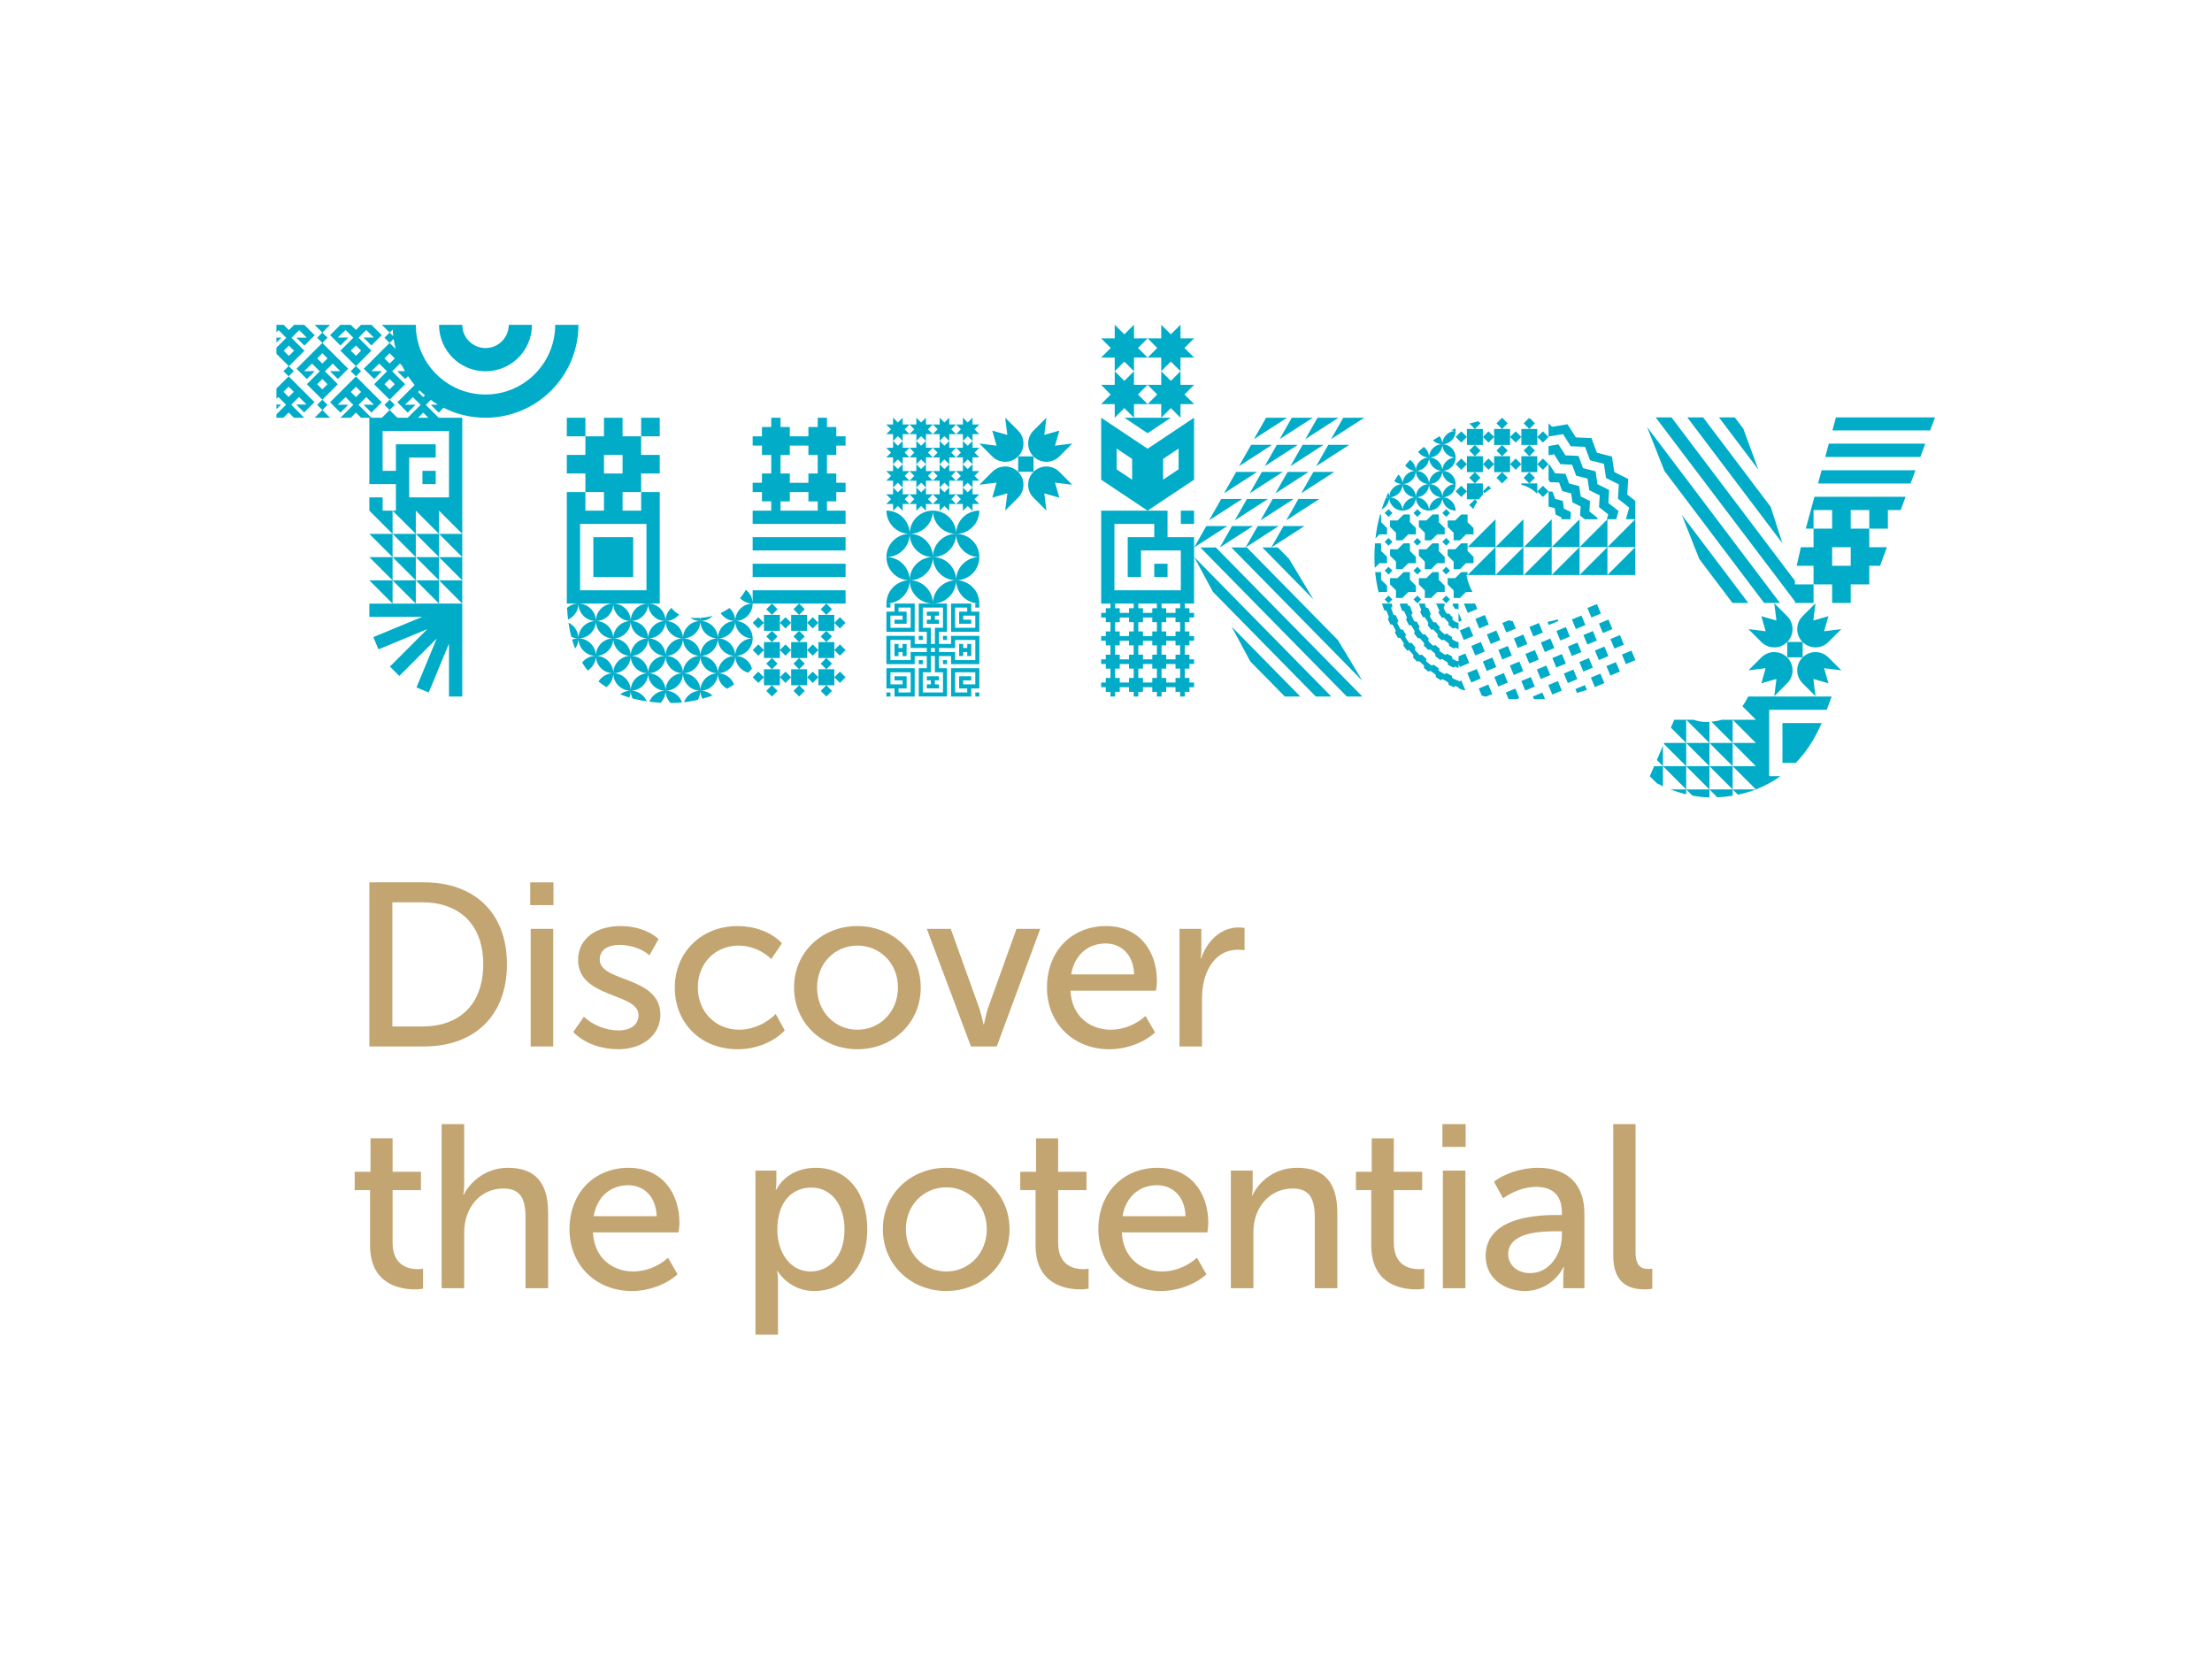 <?xml version="1.0" encoding="UTF-8" standalone="no"?> <svg xmlns:dc="http://purl.org/dc/elements/1.1/" xmlns:cc="http://creativecommons.org/ns#" xmlns:rdf="http://www.w3.org/1999/02/22-rdf-syntax-ns#" xmlns:svg="http://www.w3.org/2000/svg" xmlns="http://www.w3.org/2000/svg" xmlns:sodipodi="http://sodipodi.sourceforge.net/DTD/sodipodi-0.dtd" xmlns:inkscape="http://www.inkscape.org/namespaces/inkscape" version="1.1" id="svg2" xml:space="preserve" width="755.907" height="566.933" viewBox="0 0 755.907 566.933" sodipodi:docname="Turkey_DTP_logoclaim_TG_cmyk.ai"><defs id="defs6"><clipPath id="clipPath18"><path d="M 0,425.2 H 566.93 V 0 H 0 Z" id="path16"></path></clipPath><clipPath id="clipPath102"><path d="M 0,425.2 H 566.93 V 0 H 0 Z" id="path100"></path></clipPath></defs><g id="g10" inkscape:groupmode="layer" inkscape:label="Turkey_DTP_logoclaim_TG_cmyk" transform="matrix(1.333,0,0,-1.333,0,566.933)"><g id="g12"><g id="g14" clip-path="url(#clipPath18)"><g id="g20" transform="translate(108.276,162.159)"><path d="M 0,0 C 9.412,0 15.608,5.541 15.608,15.971 15.608,26.279 9.352,31.822 0,31.822 H -7.69 V 0 Z M -13.588,36.947 H 0.416 c 12.812,0 21.273,-7.687 21.273,-20.976 0,-13.348 -8.461,-21.096 -21.273,-21.096 h -14.004 z" style="fill:#c3a572;fill-opacity:1;fill-rule:nonzero;stroke:none" id="path22"></path></g><path d="m 136.048,187.187 h 5.779 v -30.152 h -5.779 z m -0.119,11.919 h 5.959 v -5.84 h -5.959 z" style="fill:#c3a572;fill-opacity:1;fill-rule:nonzero;stroke:none" id="path24"></path><g id="g26" transform="translate(149.691,164.665)"><path d="m 0,0 c 2.266,-2.205 5.722,-3.52 8.879,-3.52 3.041,0 5.125,1.434 5.125,3.936 0,5.777 -15.493,4.23 -15.493,14.121 0,5.721 4.947,8.699 10.847,8.699 3.455,0 7.15,-0.953 9.77,-3.336 l -2.323,-4.171 c -1.789,1.669 -4.947,2.683 -7.627,2.683 -2.918,0 -5.123,-1.191 -5.123,-3.756 0,-5.9 15.55,-4.172 15.55,-14.123 0,-5.123 -4.408,-8.879 -10.844,-8.879 -4.052,0 -8.521,1.369 -11.499,4.41 z" style="fill:#c3a572;fill-opacity:1;fill-rule:nonzero;stroke:none" id="path28"></path></g><g id="g30" transform="translate(189.143,187.901)"><path d="M 0,0 C 3.993,0 8.462,-1.367 11.323,-4.408 L 8.58,-8.459 c -2.025,2.023 -5.182,3.453 -8.342,3.453 -6.077,0 -10.486,-4.584 -10.486,-10.724 0,-6.137 4.409,-10.846 10.664,-10.846 3.338,0 6.975,1.607 9.296,4.053 l 2.323,-4.233 C 9.296,-29.674 4.707,-31.582 0,-31.582 c -9.534,0 -16.148,6.732 -16.148,15.793 C -16.148,-6.854 -9.475,0 0,0" style="fill:#c3a572;fill-opacity:1;fill-rule:nonzero;stroke:none" id="path32"></path></g><g id="g34" transform="translate(219.832,161.325)"><path d="M 0,0 C 5.661,0 10.37,4.529 10.37,10.846 10.37,17.104 5.661,21.57 0,21.57 -5.718,21.57 -10.365,17.104 -10.365,10.846 -10.365,4.529 -5.718,0 0,0 M -0.059,26.576 C 8.94,26.576 16.21,19.965 16.21,10.846 16.21,1.668 8.94,-5.006 0,-5.006 c -8.996,0 -16.266,6.674 -16.266,15.852 0,9.119 7.27,15.73 16.207,15.73" style="fill:#c3a572;fill-opacity:1;fill-rule:nonzero;stroke:none" id="path36"></path></g><g id="g38" transform="translate(237.594,187.186)"><path d="m 0,0 h 6.14 l 7.328,-20.379 c 0.537,-1.67 1.075,-4.113 1.075,-4.113 h 0.117 c 0,0 0.477,2.443 1.013,4.113 L 23.001,0 h 6.081 L 17.937,-30.152 h -6.613 z" style="fill:#c3a572;fill-opacity:1;fill-rule:nonzero;stroke:none" id="path40"></path></g><g id="g42" transform="translate(290.755,175.507)"><path d="m 0,0 c -0.182,5.186 -3.399,7.928 -7.33,7.928 -4.471,0 -7.985,-2.92 -8.819,-7.928 z m -7.213,12.395 c 8.523,0 13.051,-6.377 13.051,-14.125 0,-0.772 -0.118,-1.606 -0.237,-2.44 h -21.93 c 0.298,-6.498 4.945,-10.012 10.369,-10.012 3.216,0 6.494,1.369 8.878,3.514 l 2.445,-4.228 c -2.921,-2.68 -7.509,-4.291 -11.681,-4.291 -9.472,0 -16.032,6.855 -16.032,15.792 0,9.594 6.56,15.79 15.137,15.79" style="fill:#c3a572;fill-opacity:1;fill-rule:nonzero;stroke:none" id="path44"></path></g><g id="g46" transform="translate(302.376,187.186)"><path d="m 0,0 h 5.601 v -5.422 c 0,-1.25 -0.178,-2.205 -0.178,-2.205 h 0.119 c 1.43,4.35 4.945,7.988 9.593,7.988 0.537,0 1.073,-0.062 1.549,-0.123 V -5.48 c -0.238,0.058 -1.072,0.119 -1.667,0.119 -6.496,0 -9.236,-6.438 -9.236,-12.276 V -30.152 H 0 Z" style="fill:#c3a572;fill-opacity:1;fill-rule:nonzero;stroke:none" id="path48"></path></g><g id="g50" transform="translate(94.867,120.202)"><path d="M 0,0 H -3.935 V 4.707 H 0.12 v 8.582 H 5.78 V 4.707 h 7.269 V 0 H 5.78 v -13.467 c 0,-6.017 4.232,-6.791 6.435,-6.791 0.418,0 0.775,0 1.37,0.117 v -5.125 C 13.11,-25.324 12.454,-25.441 11.562,-25.441 7.688,-25.441 0,-24.193 0,-14.121 Z" style="fill:#c3a572;fill-opacity:1;fill-rule:nonzero;stroke:none" id="path52"></path></g><g id="g54" transform="translate(113.222,137.126)"><path d="m 0,0 h 5.779 v -15.613 c 0,-1.43 -0.241,-2.5 -0.241,-2.5 h 0.121 c 1.37,2.857 5.303,6.914 11.321,6.914 7.092,0 10.313,-3.875 10.313,-11.565 V -42.07 H 21.51 v 17.996 c 0,4.23 -0.832,7.57 -5.661,7.57 -5.84,0 -10.07,-4.767 -10.07,-11.264 V -42.07 H 0 Z" style="fill:#c3a572;fill-opacity:1;fill-rule:nonzero;stroke:none" id="path56"></path></g><g id="g58" transform="translate(168.345,113.53)"><path d="m 0,0 c -0.179,5.184 -3.395,7.926 -7.331,7.926 -4.467,0 -7.984,-2.922 -8.817,-7.926 z m -7.21,12.396 c 8.522,0 13.049,-6.376 13.049,-14.128 0,-0.774 -0.115,-1.606 -0.238,-2.44 h -21.929 c 0.299,-6.496 4.946,-10.012 10.367,-10.012 3.22,0 6.497,1.371 8.881,3.516 l 2.441,-4.23 c -2.92,-2.682 -7.507,-4.293 -11.677,-4.293 -9.477,0 -16.032,6.855 -16.032,15.793 0,9.595 6.555,15.794 15.138,15.794" style="fill:#c3a572;fill-opacity:1;fill-rule:nonzero;stroke:none" id="path60"></path></g><g id="g62" transform="translate(207.798,99.347)"><path d="m 0,0 c 4.766,0 8.698,3.871 8.698,10.727 0,6.554 -3.515,10.785 -8.52,10.785 -4.529,0 -8.701,-3.219 -8.701,-10.846 C -8.523,5.301 -5.541,0 0,0 m -14.124,25.859 h 5.361 v -2.677 c 0,-1.254 -0.175,-2.266 -0.175,-2.266 h 0.118 c 1.907,3.635 5.72,5.664 10.129,5.664 8.166,0 13.229,-6.441 13.229,-15.795 0,-9.592 -5.719,-15.793 -13.647,-15.793 -3.812,0 -7.268,1.908 -9.356,5.125 h -0.117 c 0,0 0.239,-1.07 0.239,-2.621 v -13.705 h -5.781 z" style="fill:#c3a572;fill-opacity:1;fill-rule:nonzero;stroke:none" id="path64"></path></g><g id="g66" transform="translate(242.599,99.347)"><path d="m 0,0 c 5.663,0 10.371,4.529 10.371,10.846 0,6.256 -4.708,10.728 -10.371,10.728 -5.718,0 -10.368,-4.472 -10.368,-10.728 C -10.368,4.529 -5.718,0 0,0 M -0.059,26.58 C 8.94,26.58 16.21,19.963 16.21,10.846 16.21,1.668 8.94,-5.008 0,-5.008 c -8.996,0 -16.266,6.676 -16.266,15.854 0,9.117 7.27,15.734 16.207,15.734" style="fill:#c3a572;fill-opacity:1;fill-rule:nonzero;stroke:none" id="path68"></path></g><g id="g70" transform="translate(265.484,120.202)"><path d="m 0,0 h -3.934 v 4.707 h 4.053 v 8.582 H 5.78 V 4.707 h 7.273 V 0 H 5.78 v -13.467 c 0,-6.017 4.232,-6.791 6.438,-6.791 0.417,0 0.774,0 1.369,0.117 v -5.125 c -0.476,-0.058 -1.13,-0.175 -2.025,-0.175 C 7.689,-25.441 0,-24.193 0,-14.121 Z" style="fill:#c3a572;fill-opacity:1;fill-rule:nonzero;stroke:none" id="path72"></path></g><g id="g74" transform="translate(303.924,113.53)"><path d="m 0,0 c -0.179,5.184 -3.397,7.926 -7.331,7.926 -4.468,0 -7.984,-2.922 -8.818,-7.926 z m -7.209,12.396 c 8.521,0 13.045,-6.376 13.045,-14.128 0,-0.774 -0.115,-1.606 -0.235,-2.44 h -21.93 c 0.297,-6.496 4.948,-10.012 10.37,-10.012 3.218,0 6.494,1.371 8.88,3.516 l 2.44,-4.23 c -2.919,-2.682 -7.506,-4.293 -11.677,-4.293 -9.476,0 -16.031,6.855 -16.031,15.793 0,9.595 6.555,15.794 15.138,15.794" style="fill:#c3a572;fill-opacity:1;fill-rule:nonzero;stroke:none" id="path76"></path></g><g id="g78" transform="translate(315.545,125.206)"><path d="m 0,0 h 5.601 v -4.109 c 0,-1.25 -0.178,-2.264 -0.178,-2.264 h 0.118 c 1.133,2.623 4.828,7.094 11.44,7.094 7.095,0 10.313,-3.875 10.313,-11.565 V -30.15 h -5.782 v 17.996 c 0,4.23 -0.834,7.57 -5.66,7.57 -5.9,0 -10.071,-4.889 -10.071,-11.086 V -30.15 H 0 Z" style="fill:#c3a572;fill-opacity:1;fill-rule:nonzero;stroke:none" id="path80"></path></g><g id="g82" transform="translate(351.538,120.202)"><path d="m 0,0 h -3.932 v 4.707 h 4.053 v 8.582 H 5.782 V 4.707 h 7.271 V 0 H 5.782 v -13.467 c 0,-6.017 4.231,-6.791 6.437,-6.791 0.414,0 0.773,0 1.369,0.117 v -5.125 c -0.475,-0.058 -1.13,-0.175 -2.026,-0.175 C 7.687,-25.441 0,-24.193 0,-14.121 Z" style="fill:#c3a572;fill-opacity:1;fill-rule:nonzero;stroke:none" id="path84"></path></g><path d="m 369.896,125.206 h 5.78 v -30.15 h -5.78 z m -0.121,11.92 h 5.96 v -5.84 h -5.96 z" style="fill:#c3a572;fill-opacity:1;fill-rule:nonzero;stroke:none" id="path86"></path><g id="g88" transform="translate(392.303,98.929)"><path d="m 0,0 c 5.062,0 8.104,5.127 8.104,9.594 v 1.133 H 6.612 C 2.323,10.727 -5.662,10.369 -5.662,4.828 -5.662,2.443 -3.753,0 0,0 m 6.554,14.896 h 1.55 v 0.598 c 0,4.945 -2.861,6.611 -6.616,6.611 -2.978,0 -6.018,-1.187 -8.46,-2.918 l -2.325,4.231 c 2.442,2.027 7.032,3.58 11.263,3.58 7.567,0 11.918,-4.172 11.918,-11.803 V -3.873 H 8.46 v 3.039 c 0,1.369 0.182,2.385 0.182,2.385 H 8.521 C 6.79,-1.904 3.098,-4.59 -1.372,-4.59 c -5.241,0 -10.07,3.281 -10.07,8.94 0,9.476 11.739,10.546 17.996,10.546" style="fill:#c3a572;fill-opacity:1;fill-rule:nonzero;stroke:none" id="path90"></path></g><g id="g92" transform="translate(413.578,137.126)"><path d="m 0,0 h 5.718 v -32.834 c 0,-3.574 1.491,-4.293 3.281,-4.293 0.236,0 0.653,0 1.01,0.063 v -5.125 c -0.416,-0.059 -1.071,-0.176 -1.905,-0.176 -3.338,0 -8.104,0.951 -8.104,8.58 z" style="fill:#c3a572;fill-opacity:1;fill-rule:nonzero;stroke:none" id="path94"></path></g></g></g><g id="g96"><g id="g98" clip-path="url(#clipPath102)"><path d="m 250.029,246.75 h 1.036 v 1.037 h -1.036 z m -5.177,6.214 h 5.177 v -3.107 h -3.106 v 1.037 h 2.071 v 1.035 h -3.106 v -3.107 h 2.07 v -1.035 h -3.106 z m -1.036,-6.214 h 5.178 v 2.072 h 2.071 v 5.179 h -7.249 z m -15.536,23.833 h -1.036 v -1.037 h 1.036 z m 5.178,-6.214 h -5.178 v 3.107 h 3.107 v -1.035 h -2.072 v -1.037 h 3.108 v 3.107 h -2.071 v 1.035 h 3.106 z m 1.036,6.214 h -5.179 v -2.072 h -2.071 v -5.178 h 7.25 z m -7.25,-23.833 h 1.036 v 1.037 h -1.036 z m 1.036,6.214 h 5.178 v -5.177 h -3.106 v 1.035 h 2.071 v 3.107 h -3.108 v -1.035 h 2.072 v -1.037 h -3.107 z m -1.036,-4.142 h 2.071 v -2.072 h 5.178 v 7.251 h -7.249 z m 23.821,21.761 h -1.036 v -1.037 h 1.036 z m -1.036,-6.214 h -5.178 v 5.177 h 3.107 v -1.035 h -2.07 v -3.107 h 3.106 v 1.037 h -2.071 v 1.035 h 3.106 z m 1.036,4.142 h -2.071 v 2.072 h -5.18 v -7.25 h 7.251 z m -4.138,-10.363 h 1.036 v -1.035 h 1.035 v 3.107 h -1.035 v -1.035 h -1.036 v 1.035 h -1.037 v -3.107 h 1.037 z m 3.108,-2.07 h -5.181 v 2.07 h -4.146 v 1.037 l 4.146,-0.002 v 2.072 h 5.181 z m -10.362,8.287 v -4.145 h -1.036 -0.001 l 0.001,4.145 h -2.072 v 5.177 h 5.178 v -5.177 z m -1.037,-5.18 h 1.037 v -1.037 h -1.037 z m 3.107,-6.219 v -5.174 h -5.178 v 5.174 h 2.072 l -0.001,4.147 h 0.001 1.036 v -4.147 z m -8.288,5.182 v -2.07 h -5.181 v 5.177 h 5.181 v -2.072 l 4.147,0.002 v -1.037 z m 10.362,4.143 v -2.071 h -3.109 v 3.11 h 2.071 l 0.002,7.248 h -7.253 l 0.001,-7.248 h 2.073 v -3.11 h -3.111 v 2.071 h -7.253 v -7.249 h 7.253 v 2.071 h 3.111 v -3.11 h -2.073 v -6.211 h -0.001 v -1.037 h 7.253 l -0.002,7.248 h -2.071 v 3.11 h 3.109 v -2.071 h 7.253 v 7.249 z M 237.6,250.9 h 1.036 v -1.037 H 237.6 v -1.035 h 3.109 v 1.035 h -1.036 v 1.037 h 1.036 v 1.035 H 237.6 Z m -6.217,8.285 h -1.035 v 1.035 h -1.037 v -3.107 h 1.037 v 1.035 h 1.035 v -1.035 h 1.036 v 3.107 h -1.036 z m 5.18,-3.107 h -1.035 v -1.035 h 1.035 z m 5.182,-1.036 h 1.036 v 1.035 h -1.036 z m -5.182,7.249 h -1.035 v -1.035 h 1.035 z m 5.182,-1.036 h 1.036 v 1.035 h -1.036 z m -4.145,6.215 h 1.036 v -1.035 H 237.6 v -1.037 h 3.109 v 1.037 h -1.036 v 1.035 h 1.036 v 1.035 H 237.6 Z m 100.651,29.92 h -5.381 l -3.123,-5.486 z m -3.83,-6.94 h -5.381 l -3.123,-5.488 z m -2.766,6.94 h -5.381 l -3.125,-5.486 z m 5.061,-25.75 -6.274,10.427 -2.843,2.895 h -1.682 -2.295 z m 2.599,39.633 h -5.378 l -3.125,-5.486 z m -10.425,-6.941 h -5.383 l -3.125,-5.487 z m 6.595,0 h -5.381 l -3.123,-5.487 z m -2.765,6.941 h -5.383 l -3.125,-5.486 z m 10.426,6.942 h -5.381 l -3.123,-5.487 z M 322.29,304.332 h -5.377 l -3.123,-5.487 z m -3.83,-6.942 h -5.377 l -3.125,-5.486 z m 2.769,-6.94 h -5.382 l -3.125,-5.488 z m 4.891,20.823 h -5.375 l -3.125,-5.486 z m 15.961,-6.941 h -5.379 l -3.125,-5.487 z m 3.83,6.941 h -5.381 l -3.123,-5.486 z m -15.959,6.942 h -5.377 l -3.125,-5.487 z m 6.598,0 h -5.383 l -3.123,-5.487 z m -34.403,-13.234 -3.97,-2.647 v 5.329 l 3.97,2.647 z m -11.91,-2.647 -3.972,2.647 v 5.329 l 3.972,-2.647 z m 15.881,15.881 -11.912,-7.941 -11.91,7.941 v -15.881 l 11.91,-7.94 11.912,7.94 z m 9.61,-53.536 4.796,-8.929 8.846,-9 h 3.975 z m -1.098,25.771 h -5.377 l -3.125,-5.488 z m -11.914,0.54 h 3.402 v 3.404 h -3.402 z m 3.414,-8.457 4.797,-8.924 26.396,-26.859 h 3.975 z m 43.611,35.682 h -5.379 l -3.125,-5.487 z M 327.825,290.45 h -5.381 l -3.125,-5.488 z m 21.44,-39.671 -6.276,10.433 -23.342,23.75 h -0.328 -3.65 z m -37.571,34.183 h -3.976 l 37.556,-38.212 h 3.973 z m -20.98,45.176 v 3.496 h 3.492 l -2.467,2.467 2.467,2.472 h -3.492 v 3.489 l -2.475,-2.47 -2.467,2.47 v -3.489 h -3.488 l 2.465,-2.472 -2.465,-2.467 h 3.488 v -3.496 l 2.467,2.469 z m 3.492,3.496 h 3.49 v -3.496 l 2.465,2.469 2.475,-2.469 v 3.496 h 3.492 l -2.467,2.467 2.467,2.472 h -3.492 v 3.489 l -2.475,-2.47 -2.465,2.47 v -3.489 h -3.49 l 2.467,-2.472 z m 3.49,-3.496 v -3.489 h -3.49 l 2.467,-2.472 -2.467,-2.468 h 3.49 v -3.494 l 2.465,2.469 2.475,-2.469 v 3.494 h 3.492 l -2.467,2.468 2.467,2.472 h -3.492 v 3.489 l -2.475,-2.47 z m -9.445,-11.923 5.955,-3.969 v -10e-4 10e-4 l 5.955,3.969 h -2.465 -6.982 z M 325.06,297.39 h -5.383 l -3.125,-5.486 z m -25.748,-16.609 h -3.402 v -3.402 h 3.402 z m 3.404,3.403 v -10.209 h -17.018 v 17.015 h 10.211 v -3.402 h -6.806 v -10.21 h 3.404 v 6.806 z m -0.172,-14.804 h -1.19 v -1.189 h -2.382 v 1.189 h -1.192 v 1.192 h 4.764 z m 0,-5.955 h -1.19 v -1.189 h -2.382 v 1.189 h -1.192 v 2.383 h 1.192 V 267 h 2.382 v -1.192 h 1.19 z m 0,-5.955 h -1.19 v -1.191 h -2.382 v 1.191 h -1.192 v 2.383 h 1.192 v 1.191 h 2.382 v -1.191 h 1.19 z m 0,-5.955 h -1.19 v -1.191 h -2.382 v 1.191 h -1.192 v 2.381 h 1.192 v 1.191 h 2.382 v -1.191 h 1.19 z m -5.955,17.865 h -1.19 v -1.189 h -2.382 v 1.189 h -1.192 v 1.192 h 4.764 z m 0,-5.955 h -1.19 v -1.189 h -2.382 v 1.189 h -1.192 v 2.383 h 1.192 V 267 h 2.382 v -1.192 h 1.19 z m 0,-5.955 h -1.19 v -1.191 h -2.382 v 1.191 h -1.192 v 2.383 h 1.192 v 1.191 h 2.382 v -1.191 h 1.19 z m 0,-5.955 h -1.19 v -1.191 h -2.382 v 1.191 h -1.192 v 2.381 h 1.192 v 1.191 h 2.382 v -1.191 h 1.19 z m -5.955,17.865 h -1.192 v -1.189 h -2.382 v 1.189 h -1.192 v 1.192 h 4.766 z m 0,-5.955 h -1.192 v -1.189 h -2.382 v 1.189 h -1.192 v 2.383 h 1.192 V 267 h 2.382 v -1.192 h 1.192 z m 0,-5.955 h -1.192 v -1.191 h -2.382 v 1.191 h -1.192 v 2.383 h 1.192 v 1.191 h 2.382 v -1.191 h 1.192 z m 0,-5.955 h -1.192 v -1.191 h -2.382 v 1.191 h -1.192 v 2.381 h 1.192 v 1.191 h 2.382 v -1.191 h 1.192 z m 8.678,42.879 h -5.106 -11.91 v -23.822 h 2.383 v -1.192 h -1.192 v -1.189 h -1.191 V 267 h 1.191 v -1.192 h 1.192 v -2.383 h -1.192 v -1.189 h -1.191 v -1.192 h 1.191 v -1.191 h 1.192 v -2.383 h -1.192 v -1.191 h -1.191 v -1.192 h 1.191 v -1.191 h 1.192 v -2.381 h -1.192 v -1.191 h -1.191 v -1.192 h 1.191 v -1.191 h 1.192 v -1.191 h 1.189 v 1.191 h 1.192 v 1.191 h 2.382 v -1.191 h 1.192 v -1.191 h 1.191 v 1.191 h 1.192 v 1.191 h 2.382 v -1.191 h 1.19 v -1.191 h 1.191 v 1.191 h 1.192 v 1.191 h 2.382 v -1.191 h 1.19 v -1.191 h 1.191 v 1.191 h 1.192 v 1.191 h 1.191 v 1.192 h -1.191 v 1.191 h -1.192 v 2.381 h 1.192 v 1.191 h 1.191 v 1.192 h -1.191 v 1.191 h -1.192 v 2.383 h 1.192 v 1.191 h 1.191 v 1.192 h -1.191 v 1.189 h -1.192 v 2.383 h 1.192 V 267 h 1.191 v 1.191 h -1.191 v 1.189 h -1.192 v 1.192 h 2.383 v 17.016 h -6.806 z m -13.54,27.315 v -3.494 l 2.467,2.469 2.475,-2.469 v 3.494 h 3.492 l -2.467,2.468 2.467,2.472 h -3.492 v 3.489 l -2.475,-2.47 -2.467,2.47 v -3.489 h -3.488 l 2.465,-2.472 -2.465,-2.468 z M 70.867,321.595 v -1.191 l 1.191,1.191 z m 0,17.149 v -1.254 l 1.254,1.254 z m 21.702,-3.327 -1.323,-1.324 -1.323,1.324 1.323,1.324 z m -3.264,3.356 -2.721,-0.001 2.015,1.944 1.985,-1.987 -3.309,-3.312 3.954,-3.953 -1.306,-1.306 1.323,-1.325 1.325,1.325 -1.307,1.306 3.954,3.953 -3.31,3.312 1.985,1.987 1.942,-1.944 -2.646,0.001 2.029,-2.032 2.649,2.65 -2.643,2.642 h -2.661 l -1.317,-1.317 -1.317,1.317 h -2.66 l -2.642,-2.642 2.648,-2.65 z M 74,323.537 l -1.323,1.324 1.323,1.325 1.324,-1.325 z m -3.133,2.163 v -2.633 l 0.487,0.47 1.983,-1.986 -2.47,-2.47 v -0.866 h 1.837 l -0.027,0.027 1.323,1.323 1.324,-1.323 -0.027,-0.027 h 2.647 l 0.027,0.027 -3.309,3.309 1.986,1.986 1.942,-1.943 -2.649,0.001 2.03,-2.03 2.649,2.648 -6.62,6.62 z m 53.598,4.425 c 6.576,0 11.91,5.332 11.91,11.912 h -5.955 c 0,-3.29 -2.664,-5.956 -5.955,-5.956 -3.292,0 -5.955,2.666 -5.955,5.956 h -5.956 c 0,-6.58 5.334,-11.912 11.911,-11.912 m -17.867,-41.687 h -5.954 l 5.954,-5.956 z m 5.956,-11.911 v 5.955 H 106.6 Z m -11.912,0 v 5.955 h -5.954 z m 5.956,0 v 5.955 h -5.954 z m 3.211,41.688 h -2.629 l 1.314,1.313 z m 5.298,-3.403 v -17.016 h -10.209 v 10.209 h 6.806 v 3.404 h -10.209 v -6.806 h -3.403 v 10.209 z m -7.937,10.015 0.408,0.407 c 0.44,-0.442 0.898,-0.868 1.372,-1.276 l -0.456,-0.455 z m -17.247,0 1.323,1.324 1.325,-1.324 -1.325,-1.324 z m 9.964,7.282 -1.324,1.323 1.324,1.324 1.324,-1.324 z m 1.324,-5.296 -1.324,-1.324 -1.324,1.324 1.324,1.324 z m 41.121,15.224 c 0,-9.868 -8.002,-17.868 -17.867,-17.868 -9.867,0 -17.867,8 -17.867,17.868 h -5.956 v -0.004 h -2.734 l 1.979,-1.979 0.784,0.784 c 0.03,-0.578 0.079,-1.151 0.148,-1.717 l -0.932,0.933 -1.324,-1.325 1.324,-1.325 1.027,1.027 c 0.133,-0.883 0.316,-1.75 0.544,-2.598 l -1.571,1.571 -6.619,-6.619 2.647,-2.648 2.031,2.03 -2.719,-10e-4 2.013,1.943 1.986,-1.986 -3.311,-3.31 3.972,-3.972 3.974,3.972 -3.311,3.31 1.986,1.986 0.508,-0.51 c 0.238,-0.487 0.492,-0.965 0.762,-1.433 l -1.976,10e-4 2.031,-2.03 0.742,0.741 c 0.524,-0.789 1.094,-1.545 1.706,-2.264 l -4.434,-4.436 2.648,-2.65 2.03,2.033 -2.721,-10e-4 2.015,1.943 1.985,-1.986 -3.299,-3.302 h -2.67 l -1.976,1.975 -1.975,-1.975 H 95.21 l -3.3,3.302 1.985,1.986 1.943,-1.943 -2.649,10e-4 2.032,-2.033 2.646,2.65 -6.621,6.62 -6.619,-6.62 2.648,-2.65 2.03,2.033 -2.721,-10e-4 2.015,1.943 1.985,-1.986 -3.299,-3.302 h 2.648 l 1.313,1.313 1.316,-1.313 h 2.126 V 301.2 h 6.807 v -6.807 h -0.851 l 5.954,-5.955 v 5.955 h 0.002 l 5.954,-5.955 v 5.955 h 0.001 l 5.955,-5.955 v 29.777 h -6.052 l -3.301,3.302 1.271,1.271 c 0.598,-0.437 1.218,-0.848 1.857,-1.228 l -1.849,10e-4 2.031,-2.033 1.245,1.246 c 3.23,-1.636 6.884,-2.559 10.753,-2.559 13.157,0 23.824,10.665 23.824,23.822 z m -34.031,-40.838 h 3.403 v 3.404 h -3.403 z m -7.659,-18.717 v 5.956 h -5.954 z m -0.755,40.359 -1.324,-1.324 1.324,-1.327 1.324,1.327 z m -27.148,12.55 1.324,1.323 1.324,-1.323 -1.324,-1.326 z m 1.324,-3.974 3.972,3.974 -3.31,3.309 1.985,1.986 1.942,-1.943 -2.647,0.001 2.03,-2.03 2.649,2.649 -2.671,2.67 h -2.649 l 0.023,-0.023 -1.324,-1.324 -1.324,1.324 0.023,0.023 h -1.895 v -1.876 l 0.549,0.529 1.985,-1.986 -2.534,-2.534 v -1.552 L 74,331.48 72.677,330.158 74,328.833 l 1.324,1.325 z m 44.447,-54.89 v 5.955 h -5.955 z m 0,5.955 v 5.956 h -5.955 z m -35.87,40.359 -1.324,-1.324 1.324,-1.327 1.323,1.327 z m 0,17.213 -1.324,-1.325 1.324,-1.325 1.323,1.325 z m -1.324,-13.241 1.324,1.324 1.323,-1.324 -1.323,-1.324 z m 0,6.619 1.324,1.324 1.323,-1.324 -1.323,-1.323 z m 1.987,-3.309 1.986,1.986 1.94,-1.943 -2.647,10e-4 2.031,-2.03 2.648,2.648 -6.621,6.619 -6.619,-6.619 2.646,-2.648 2.032,2.03 -2.72,-10e-4 2.014,1.943 1.985,-1.986 -3.311,-3.31 3.973,-3.972 3.973,3.972 z m -2.642,11.91 1.979,-1.979 1.98,1.979 z m 0.004,-23.818 h 3.951 l -1.976,1.975 z m 14.023,-41.688 5.954,-5.955 v 5.955 z m 11.912,0 5.954,-5.955 v 5.955 z m 11.91,-5.955 v 5.955 h -5.955 z m -17.866,5.955 5.954,-5.955 v 5.955 z m 5.954,-5.955 h -5.956 -5.954 v -3.403 h 13.565 l -12.532,-5.191 1.302,-3.145 12.535,5.192 -9.594,-9.592 2.407,-2.406 9.591,9.59 -5.191,-12.532 3.145,-1.302 5.191,12.533 V 246.75 h 3.403 v 23.822 h -5.956 z m -11.91,27.224 v -3.403 0 l 5.954,-5.955 v 5.955 h -2.55 v 3.403 z m 17.866,-9.358 H 106.6 l 5.954,-5.956 z m 271.041,-34.138 -1.01,2.444 -2.441,-1.014 1.009,-2.439 z m 6.947,23.595 v 7.146 l -7.145,-7.146 z M 372.772,259 c 0.12,0.232 0.385,0.328 0.612,0.22 0.176,-0.088 0.355,-0.166 0.535,-0.25 v 1.756 h -0.047 c -0.191,0 -0.379,0.041 -0.557,0.121 -0.294,0.137 -0.582,0.283 -0.863,0.434 -0.232,0.129 -0.324,0.433 -0.207,0.687 0.002,0.004 0.006,0.006 0.008,0.008 -0.49,0.291 -0.957,0.613 -1.402,0.961 -0.004,-0.006 -0.004,-0.012 -0.008,-0.016 -0.092,-0.13 -0.233,-0.199 -0.373,-0.199 -0.102,0 -0.203,0.035 -0.289,0.108 -0.356,0.295 -0.698,0.609 -1.024,0.937 -0.191,0.191 -0.203,0.512 -0.023,0.721 0.006,0.006 0.017,0.004 0.023,0.012 -0.392,0.423 -0.765,0.867 -1.109,1.341 -0.004,-0.004 -0.006,-0.008 -0.01,-0.011 -0.086,-0.067 -0.182,-0.098 -0.279,-0.098 -0.145,0 -0.289,0.072 -0.383,0.209 -0.262,0.391 -0.508,0.795 -0.736,1.213 -0.133,0.242 -0.059,0.554 0.166,0.697 0.007,0.004 0.015,0.004 0.023,0.008 -0.266,0.521 -0.502,1.062 -0.713,1.623 -0.008,-0.004 -0.013,-0.012 -0.023,-0.016 -0.053,-0.021 -0.106,-0.031 -0.16,-0.031 -0.194,0 -0.373,0.129 -0.444,0.336 l -0.058,0.168 c -0.055,0.172 -0.084,0.344 -0.084,0.519 0,0.043 0.023,0.081 0.025,0.125 h -1.732 c 0.076,-0.056 0.144,-0.13 0.181,-0.23 0.143,-0.406 0.297,-0.807 0.461,-1.199 0.106,-0.25 0.006,-0.541 -0.219,-0.662 0.223,-0.498 0.465,-0.981 0.723,-1.455 0.217,0.132 0.498,0.06 0.629,-0.174 0.211,-0.369 0.432,-0.729 0.664,-1.08 0.149,-0.225 0.102,-0.532 -0.101,-0.698 0.306,-0.443 0.64,-0.861 0.978,-1.273 0.19,0.164 0.469,0.154 0.637,-0.041 0.269,-0.316 0.551,-0.625 0.844,-0.922 0.181,-0.185 0.187,-0.484 0.027,-0.689 0.383,-0.369 0.777,-0.717 1.185,-1.055 0.161,0.201 0.434,0.24 0.635,0.088 0.322,-0.254 0.654,-0.498 0.994,-0.731 0.209,-0.144 0.274,-0.433 0.159,-0.666 0.435,-0.281 0.876,-0.55 1.335,-0.796 m 17.77,33.188 -7.145,-7.146 h 7.145 z m -0.02,-38.917 -1.011,2.441 -2.442,-1.011 1.012,-2.442 z m -5.371,12.334 1.012,-2.439 2.441,1.009 -0.761,1.844 c -0.348,0.08 -0.69,0.174 -1.03,0.275 z m 2.424,-8.355 -1.012,2.441 -2.441,-1.012 1.012,-2.441 z m -3.961,6.419 -2.439,-1.011 1.01,-2.442 2.441,1.012 z m -12.861,31.108 -0.002,0.003 -0.986,-0.99 0.986,-0.988 v 10e-4 l 0.002,-10e-4 0.988,0.988 -0.986,0.99 z m -7.389,0 -0.004,0.003 -0.986,-0.99 0.986,-0.988 v 10e-4 l 0.002,-10e-4 0.991,0.988 -0.987,0.99 z m 20.033,-2.589 -7.146,-7.146 h 7.146 z m -28.412,-5.786 -0.002,-0.003 0.866,-0.864 0.123,-0.124 0.002,10e-4 0.002,-10e-4 0.986,0.989 v 0.001 10e-4 l -0.984,0.99 -0.002,-0.002 v 0.001 -0.001 0.001 l -0.004,10e-4 z m 21.702,-21.703 -2.44,-1.01 1.012,-2.441 2.441,1.009 z m 3.96,-6.418 -1.011,2.439 -2.442,-1.012 1.012,-2.441 z m -25.662,20.733 -0.002,-0.002 0.866,-0.864 0.123,-0.124 0.002,10e-4 0.002,-10e-4 0.986,0.989 v 0.002 l -0.984,0.99 -0.002,-0.003 v 10e-4 -10e-4 10e-4 l -0.004,0.002 -0.987,-0.99 z m 28.412,6.027 -7.146,-7.146 h 7.146 z m -27.421,9.736 -0.004,0.003 -0.987,-0.99 0.987,-0.988 v 10e-4 l 0.004,-10e-4 0.986,0.988 -0.984,0.99 z m 41.019,7.5 0.367,-0.577 2.334,-0.101 0.817,-2.19 2.265,-0.582 0.342,-2.311 2.094,-1.044 -0.145,-2.333 1.198,-0.951 h 3.177 l 0.098,0.356 -2.086,1.658 0.164,2.658 -2.385,1.189 -0.39,2.638 -2.584,0.664 -0.932,2.496 -2.662,0.114 -1.43,2.25 -0.242,-0.04 z m 0,-6.831 1.576,-0.404 0.242,-1.651 1.5,-0.749 -0.029,-0.454 h 2.32 l 0.114,1.842 -1.787,0.893 -0.291,1.978 -1.938,0.499 -0.699,1.871 -1.008,0.042 z m 9.442,-30.384 -1.012,2.441 -2.442,-1.009 1.014,-2.442 z m -13.346,-2.928 2.441,1.012 -1.011,2.441 -2.442,-1.011 z m 11.849,30.054 -7.144,-7.146 h 7.144 z m -7.146,-14.293 v 7.146 l -7.145,-7.146 z m 0,7.147 v 7.146 l -7.145,-7.146 z m 7.146,-10e-4 -7.144,-7.146 h 7.144 z m -14.398,-22.403 -2.441,-1.01 1.011,-2.441 2.442,1.01 z m 21.547,22.404 v 7.146 l -7.147,-7.146 z m -52.576,-5.644 1.529,1.527 h 1.937 v 1.625 l -1.527,1.53 v 1.939 h -1.627 l -1.529,-1.53 h -1.94 v -1.622 l 1.53,-1.531 v -1.938 z m 3.724,-8.639 0.123,-0.123 h 0.002 v 0.002 l 0.002,-0.002 0.989,0.99 h -0.002 l 0.002,0.002 -0.987,0.989 -0.002,-0.002 -0.002,0.002 h -0.002 l -0.986,-0.989 v -0.002 l -0.002,-10e-4 z m 46.303,30.418 -0.49,3.297 -3.227,0.831 -1.166,3.122 -3.328,0.143 -1.789,2.812 -2.545,-0.428 v -2.349 l 1.414,0.238 1.613,-2.536 3.002,-0.128 1.051,-2.815 2.908,-0.75 0.444,-2.973 2.689,-1.338 -0.185,-2.999 2.353,-1.869 -0.347,-1.247 h 0.152 2.252 l 0.586,2.106 -2.61,2.072 0.205,3.326 z m -12.471,-36.094 2.442,1.01 -0.168,0.405 c -0.862,-0.243 -1.733,-0.448 -2.61,-0.606 z m 10.905,1.917 2.441,1.011 -1.01,2.442 -2.443,-1.012 z m 4.115,18.041 -7.147,-7.146 h 7.147 z m -56.498,-9.877 -1.529,1.529 v 1.939 h -1.518 c 0.18,-1.784 0.484,-3.551 0.918,-5.285 l 0.189,0.191 h 1.94 z m 23.015,-21.37 -2.441,-1.011 1.01,-2.442 2.441,1.012 z m 0.506,-4.99 0.766,-1.851 c 0.359,-0.084 0.719,-0.166 1.084,-0.243 l 1.603,0.665 -1.011,2.441 z m 6.42,3.959 -2.441,-1.012 1.012,-2.441 2.441,1.012 z m 8.969,3.455 -1.012,2.442 -2.441,-1.01 1.012,-2.443 z m -38.91,24.707 v 1.625 l -1.529,1.53 v 1.939 h -1.563 c -0.098,-1.181 -0.148,-2.38 -0.148,-3.596 0,-0.902 0.033,-1.803 0.097,-2.701 l 1.203,1.203 z m 30.447,-33.152 0.707,-1.705 h 2.082 l 0.664,0.275 -1.012,2.442 z m -12.119,2.779 v 0.313 h -0.018 c -0.013,0 -0.025,0 -0.033,0.002 -0.144,0 -0.314,0.033 -0.476,0.099 -0.301,0.127 -0.594,0.256 -0.883,0.391 -0.24,0.109 -0.352,0.406 -0.25,0.666 0.002,0.002 0.002,0.004 0.006,0.006 -0.502,0.24 -0.994,0.492 -1.475,0.76 0,0 -0.002,-0.004 -0.004,-0.006 -0.084,-0.174 -0.248,-0.272 -0.416,-0.272 -0.076,0 -0.15,0.022 -0.223,0.061 -0.386,0.222 -0.765,0.453 -1.14,0.693 -0.225,0.143 -0.297,0.455 -0.166,0.695 0.004,0.006 0.006,0.006 0.01,0.01 -0.469,0.309 -0.924,0.631 -1.37,0.967 -0.003,-0.006 -0.003,-0.012 -0.005,-0.016 -0.092,-0.136 -0.237,-0.211 -0.383,-0.211 -0.096,0 -0.194,0.034 -0.276,0.098 -0.353,0.275 -0.703,0.561 -1.045,0.85 -0.203,0.174 -0.238,0.494 -0.076,0.715 0.004,0.002 0.006,0.003 0.008,0.005 -0.422,0.373 -0.834,0.758 -1.232,1.157 -0.002,-0.002 -0.002,-0.006 -0.002,-0.008 -0.094,-0.104 -0.219,-0.158 -0.342,-0.158 -0.117,0 -0.234,0.047 -0.328,0.142 -0.315,0.324 -0.623,0.658 -0.924,0.998 -0.18,0.205 -0.172,0.526 0.016,0.719 0.005,0.004 0.009,0.002 0.013,0.006 -0.367,0.432 -0.726,0.877 -1.072,1.332 -0.004,-0.004 -0.006,-0.01 -0.008,-0.012 -0.088,-0.074 -0.189,-0.109 -0.293,-0.109 -0.138,0 -0.277,0.064 -0.369,0.191 -0.269,0.367 -0.533,0.744 -0.787,1.125 -0.154,0.229 -0.105,0.547 0.103,0.711 0.004,0.002 0.008,0.002 0.008,0.002 -0.306,0.484 -0.605,0.975 -0.89,1.475 l -0.004,-0.002 c -0.074,-0.049 -0.156,-0.071 -0.24,-0.071 -0.161,0 -0.317,0.088 -0.407,0.249 -0.22,0.406 -0.431,0.816 -0.636,1.23 -0.123,0.248 -0.036,0.555 0.195,0.687 0.004,0.004 0.008,0.002 0.012,0.004 -0.246,0.522 -0.479,1.051 -0.7,1.592 -0.005,-0.004 -0.007,-0.008 -0.013,-0.01 -0.059,-0.027 -0.121,-0.039 -0.184,-0.039 -0.183,0 -0.357,0.116 -0.433,0.311 -0.168,0.43 -0.329,0.865 -0.483,1.31 -0.092,0.262 0.033,0.557 0.277,0.653 0.004,0.004 0.006,0 0.008,0.004 -0.037,0.115 -0.082,0.228 -0.119,0.343 -0.039,0.123 -0.049,0.248 -0.045,0.373 h -2.556 c 0.195,-0.595 0.396,-1.181 0.615,-1.759 0.238,0.099 0.512,-0.016 0.611,-0.272 0.158,-0.412 0.326,-0.816 0.498,-1.217 0.11,-0.25 0.008,-0.544 -0.217,-0.668 0.225,-0.503 0.455,-1.007 0.7,-1.5 0.226,0.129 0.513,0.045 0.638,-0.201 0.199,-0.386 0.405,-0.769 0.617,-1.148 0.131,-0.24 0.063,-0.543 -0.152,-0.69 0.275,-0.476 0.555,-0.947 0.848,-1.408 0.213,0.158 0.504,0.108 0.65,-0.121 0.238,-0.363 0.481,-0.719 0.731,-1.068 0.158,-0.217 0.121,-0.53 -0.077,-0.703 0.323,-0.442 0.649,-0.875 0.993,-1.299 0.193,0.181 0.486,0.164 0.656,-0.043 0.275,-0.328 0.555,-0.653 0.84,-0.973 0.177,-0.195 0.168,-0.506 -0.008,-0.701 0.367,-0.398 0.738,-0.789 1.121,-1.168 0.174,0.203 0.467,0.221 0.658,0.035 0.307,-0.293 0.619,-0.58 0.936,-0.863 0.195,-0.176 0.224,-0.484 0.07,-0.703 0.404,-0.35 0.815,-0.692 1.234,-1.022 0.155,0.219 0.44,0.27 0.651,0.116 0.334,-0.256 0.674,-0.504 1.017,-0.749 0.213,-0.15 0.272,-0.455 0.143,-0.685 0.436,-0.299 0.877,-0.592 1.33,-0.869 0.129,0.238 0.408,0.326 0.635,0.191 0.357,-0.213 0.719,-0.42 1.086,-0.617 0.228,-0.125 0.318,-0.424 0.211,-0.672 0.465,-0.246 0.931,-0.486 1.41,-0.711 0.103,0.252 0.377,0.367 0.615,0.262 0.193,-0.088 0.393,-0.172 0.59,-0.256 v -0.238 c 0.478,-0.197 0.967,-0.385 1.459,-0.565 l 0.26,0.108 -1.01,2.439 z m 41.889,6.951 1.011,-2.441 2.442,1.012 -1.012,2.441 z m -3.979,-2.949 1.012,-2.439 2.441,1.01 -1.011,2.441 z m 7.404,30.488 v 7.146 l -7.144,-7.146 z m -11.382,-33.435 1.005,-2.43 c 0.123,0.045 0.245,0.09 0.366,0.137 l 1.488,0.617 c 0.197,0.086 0.393,0.172 0.588,0.26 l -1.006,2.428 z m -3.979,-2.949 0.412,-0.994 c 0.856,0.238 1.699,0.502 2.537,0.781 l -0.508,1.226 z m -10.906,-1.916 0.281,-0.674 h 2.816 c 0.014,0.002 0.026,0.002 0.04,0.004 l -0.696,1.681 z m 10.398,6.908 -2.441,-1.012 1.012,-2.441 2.441,1.011 z m -6.42,-3.961 1.012,-2.439 2.441,1.011 -1.011,2.44 z m -4.486,2.043 -2.439,-1.012 1.011,-2.439 2.44,1.01 z m -18.539,18.851 h -1.338 c -0.045,-0.115 -0.129,-0.207 -0.23,-0.261 0.209,-0.449 0.472,-0.865 0.791,-1.235 0.177,0.182 0.447,0.2 0.634,0.026 0.043,-0.043 0.098,-0.071 0.143,-0.112 z m -10.682,7.565 0.123,-0.124 h 0.002 v 10e-4 l 0.002,-10e-4 0.989,0.989 h -0.002 l 0.002,0.002 -0.987,0.99 -0.002,-0.003 -0.002,10e-4 -0.002,0.002 -0.986,-0.99 v -10e-4 l -0.002,-0.002 z m 7.518,9.244 v -0.002 l -0.002,0.001 v -0.001 0.001 l -0.002,10e-4 -0.986,-0.99 v 0 l -0.004,-0.003 0.867,-0.864 0.123,-0.124 v 10e-4 l 0.002,-10e-4 0.988,0.989 -0.002,0.001 0.002,10e-4 z m 3.164,-21.732 c -0.022,0 -0.055,-0.004 -0.065,-0.004 -0.244,0 -0.484,0.07 -0.697,0.199 -0.209,0.129 -0.416,0.271 -0.611,0.418 -0.213,0.162 -0.264,0.48 -0.115,0.709 0.006,0.008 0.011,0.01 0.015,0.016 -0.361,0.316 -0.683,0.677 -0.976,1.064 -0.006,-0.008 -0.01,-0.016 -0.02,-0.023 -0.084,-0.063 -0.179,-0.094 -0.273,-0.094 -0.149,0 -0.293,0.074 -0.385,0.213 -0.24,0.367 -0.453,0.756 -0.631,1.158 -0.113,0.254 -0.012,0.557 0.225,0.678 0.006,0.002 0.011,0.002 0.017,0.004 -0.006,0.019 -0.017,0.035 -0.021,0.052 -0.065,0.176 -0.063,0.358 -0.035,0.533 h -2.614 c 0.01,-0.029 0.022,-0.056 0.034,-0.083 0.234,0.089 0.5,-0.022 0.597,-0.274 0.164,-0.418 0.348,-0.822 0.549,-1.213 0.123,-0.244 0.047,-0.545 -0.176,-0.683 0.291,-0.518 0.623,-0.998 0.973,-1.461 0.195,0.164 0.475,0.15 0.643,-0.051 0.277,-0.336 0.57,-0.654 0.878,-0.955 0.19,-0.186 0.2,-0.492 0.04,-0.699 0.425,-0.385 0.88,-0.729 1.355,-1.049 0.135,0.226 0.412,0.302 0.625,0.17 0.215,-0.131 0.443,-0.243 0.668,-0.36 z m 0,2.59 v -2.358 l 0.832,0.346 z m 4.81,0.935 -0.578,1.398 h -2.861 l 0.998,-2.41 z m 21.981,44.826 1.971,-3.099 3.668,-0.157 1.283,-3.441 3.556,-0.915 0.54,-3.633 3.287,-1.635 -0.227,-3.665 2.875,-2.283 -0.832,-2.995 h 2.402 v 4.705 l -2.058,1.636 0.246,3.991 -3.58,1.782 -0.588,3.956 -3.873,0.998 -1.397,3.747 -3.996,0.171 -2.146,3.375 -3.944,-0.663 -0.902,0.92 v -3.307 l 0.094,-0.097 z m -23.227,-40.473 c -0.687,1.287 -1.216,2.737 -1.552,4.357 h 0.298 v 0.737 h -1.626 l -1.528,-1.531 h -1.941 v -1.621 l 1.529,-1.531 v -1.94 h 1.627 l 1.529,1.529 z m 4.196,-8.331 -1.012,2.441 -2.441,-1.012 1.011,-2.441 z m -14.778,6.802 1.528,1.529 h 1.939 v 1.626 l -1.527,1.529 v 1.939 h -1.627 l -1.529,-1.531 h -1.94 v -1.621 l 1.529,-1.531 v -1.94 z m -7.388,0 1.529,1.529 h 1.937 v 1.626 l -1.527,1.529 v 1.939 h -1.627 l -1.529,-1.531 h -1.94 v -1.621 l 1.53,-1.531 v -1.94 z m 13.115,-17.883 c 0.119,0.225 0.373,0.325 0.598,0.219 0.228,-0.109 0.461,-0.207 0.693,-0.31 v 1.033 l 0.309,-0.748 2.441,1.012 -1.012,2.441 -1.738,-0.721 v -1.258 h -0.033 c -0.178,0 -0.354,0.038 -0.524,0.11 -0.279,0.121 -0.552,0.246 -0.822,0.375 -0.236,0.115 -0.344,0.416 -0.238,0.674 0.004,0.011 0.013,0.019 0.021,0.031 -0.465,0.236 -0.922,0.482 -1.365,0.752 -0.004,-0.01 -0.004,-0.02 -0.01,-0.029 -0.086,-0.163 -0.244,-0.25 -0.404,-0.25 -0.082,0 -0.164,0.023 -0.24,0.072 -0.364,0.23 -0.717,0.474 -1.065,0.724 -0.217,0.157 -0.275,0.473 -0.131,0.705 0.006,0.008 0.016,0.012 0.02,0.02 -0.416,0.318 -0.824,0.647 -1.217,0.994 -0.004,-0.004 -0.006,-0.012 -0.01,-0.015 -0.093,-0.118 -0.224,-0.178 -0.357,-0.178 -0.109,0 -0.219,0.041 -0.309,0.123 -0.318,0.297 -0.629,0.603 -0.929,0.918 -0.188,0.197 -0.192,0.519 -0.01,0.721 0.004,0.005 0.014,10e-4 0.019,0.009 -0.359,0.393 -0.693,0.809 -1.025,1.229 -0.008,-0.006 -0.012,-0.02 -0.021,-0.028 -0.088,-0.076 -0.194,-0.113 -0.299,-0.113 -0.137,0 -0.272,0.063 -0.366,0.188 -0.263,0.351 -0.519,0.711 -0.763,1.08 -0.154,0.228 -0.104,0.547 0.107,0.711 0.01,0.008 0.022,0.008 0.033,0.015 -0.287,0.453 -0.572,0.909 -0.828,1.385 -0.007,-0.004 -0.011,-0.01 -0.017,-0.014 -0.071,-0.043 -0.151,-0.064 -0.229,-0.064 -0.166,0 -0.326,0.094 -0.412,0.264 -0.201,0.392 -0.396,0.795 -0.58,1.205 -0.111,0.252 -0.014,0.556 0.221,0.679 0.006,0.002 0.011,0.002 0.017,0.006 -0.273,0.647 -0.529,1.311 -0.752,1.994 l -0.002,-0.002 -0.462,-0.117 c -0.063,0.19 -0.088,0.358 -0.088,0.532 0,0.029 0.017,0.054 0.017,0.083 h -1.808 c -0.049,-0.097 -0.118,-0.175 -0.211,-0.218 0.191,-0.573 0.408,-1.131 0.629,-1.684 0.228,0.088 0.488,-0.017 0.589,-0.262 0.174,-0.416 0.36,-0.828 0.549,-1.23 0.112,-0.236 0.032,-0.514 -0.17,-0.652 0.258,-0.524 0.502,-1.053 0.787,-1.551 0.215,0.14 0.502,0.07 0.639,-0.164 0.227,-0.381 0.463,-0.76 0.707,-1.129 0.145,-0.219 0.1,-0.52 -0.094,-0.688 0.327,-0.474 0.676,-0.927 1.028,-1.38 0.195,0.15 0.465,0.125 0.627,-0.073 0.275,-0.342 0.558,-0.677 0.851,-1.004 0.174,-0.195 0.166,-0.496 0,-0.693 0.385,-0.418 0.789,-0.818 1.199,-1.209 0.174,0.189 0.452,0.211 0.639,0.033 0.319,-0.293 0.645,-0.58 0.981,-0.857 0.195,-0.162 0.234,-0.453 0.103,-0.672 0.44,-0.352 0.869,-0.711 1.332,-1.035 0.141,0.226 0.422,0.295 0.637,0.148 0.355,-0.24 0.717,-0.472 1.086,-0.695 0.221,-0.131 0.299,-0.424 0.189,-0.666 0.479,-0.277 0.975,-0.527 1.473,-0.776 m -16.65,18.491 -0.002,-0.002 v 0.002 -0.002 0.002 h -0.004 l -0.987,-0.989 v -0.002 l -0.002,-10e-4 0.866,-0.866 0.123,-0.123 0.002,0.002 0.002,-0.002 0.986,0.99 v 0.002 z m 3.847,20.789 -1.529,-1.53 h -1.94 v -1.622 l 1.53,-1.53 v -1.939 h 1.627 l 1.529,1.527 h 1.937 v 1.626 l -1.527,1.528 v 1.94 z m 10.93,-13.401 v -0.003 l -0.002,10e-4 v -10e-4 10e-4 l -0.002,0.002 -0.986,-0.99 v -10e-4 l -0.004,-0.002 0.867,-0.864 0.123,-0.124 v 10e-4 l 0.002,-10e-4 0.988,0.989 h -0.002 l 0.002,0.002 z m -3.541,13.401 -1.529,-1.53 h -1.94 v -1.622 l 1.529,-1.53 v -1.939 h 1.627 l 1.528,1.527 h 1.939 v 1.626 l -1.527,1.528 v 1.94 z m 7.389,0 -1.528,-1.53 h -1.941 v -1.622 l 1.529,-1.53 v -1.939 h 1.627 l 1.529,1.527 h 1.94 v 1.626 l -1.147,1.145 h -0.148 l 0.029,0.121 -0.264,0.262 v 1.94 z m -3.848,-20.789 v -0.002 l -0.002,0.002 v -0.002 0.002 h -0.002 l -0.986,-0.989 v -0.002 l -0.004,-10e-4 0.867,-0.866 0.123,-0.123 v 0.002 l 0.002,-0.002 0.988,0.99 h -0.002 l 0.002,0.002 z m -15.371,25.282 c 0.25,-0.058 0.508,-0.091 0.775,-0.091 0,0.45 -0.09,0.879 -0.248,1.272 -0.182,-0.389 -0.359,-0.783 -0.527,-1.181 m 36.678,13.346 h 2.042 v 2.044 2.042 h -2.042 -2.043 v -2.042 -2.044 z m -2.043,2.044 -1.446,1.444 -1.445,-1.444 1.445,-1.445 z m 2.043,-4.934 1.445,1.445 -1.445,1.445 -1.446,-1.445 z m -6.977,2.89 -1.443,-1.445 1.443,-1.445 1.445,1.445 z m -10.482,-25.226 -1.528,-1.53 h -1.941 v -1.622 l 1.529,-1.531 v -1.938 h 1.627 l 1.529,1.527 h 1.94 v 1.625 l -1.53,1.53 v 1.939 z m 10.482,22.336 h -2.043 v -2.043 -2.043 h 2.043 2.043 v 2.043 2.043 z m 4.934,-2.043 v -2.043 h 2.043 2.042 v 2.043 2.043 h -2.042 -2.043 z m -9.866,0 1.444,-1.444 1.445,1.444 -1.445,1.445 z m 6.975,0 1.445,-1.444 1.446,1.444 -1.446,1.445 z m -9.018,-2.043 -1.445,-1.444 1.445,-1.446 1.444,1.446 z m 4.184,-4.184 -0.697,0.696 -1.444,-1.444 0.448,-0.448 c 0.513,0.454 1.078,0.856 1.693,1.196 m -4.604,-5.262 c 0.299,0.655 0.639,1.281 1.024,1.867 l -0.604,0.604 -1.445,-1.445 z m 2.463,11.489 v 2.043 h -2.043 -2.043 v -2.043 -2.043 h 2.043 2.043 z m 4.932,4.933 h 2.043 v 2.044 2.042 h -2.043 -2.043 v -2.042 -2.044 z m -2.043,2.044 -1.445,1.444 -1.444,-1.444 1.444,-1.445 z m -2.889,0 v 2.042 h -2.043 -2.043 v -2.042 -2.044 h 2.043 2.043 z m -2.043,-2.044 -1.445,-1.445 1.445,-1.445 1.444,1.445 z m 14.123,6.804 c -0.103,0.011 -0.207,0.022 -0.31,0.033 l -1.307,-1.306 1.446,-1.445 1.445,1.445 z m 20.12,-51.575 -2.442,-1.012 1.012,-2.441 2.441,1.01 z m -39.176,39.838 1.445,-1.444 1.445,1.444 -1.445,1.445 z m 46.056,-21.271 -7.144,-7.146 h 7.144 z m -2.92,-24.989 -1.013,2.442 -2.44,-1.012 1.01,-2.44 z m -10.906,-1.916 -1.011,2.442 -2.442,-1.012 1.012,-2.441 z m 2.967,5.389 -2.441,-1.01 1.011,-2.443 2.44,1.011 z m -0.02,-9.369 -1.011,2.441 -2.44,-1.012 1.01,-2.439 z m 3.979,2.949 -1.012,2.441 -2.441,-1.011 1.012,-2.442 z m -15.338,42.232 -1.445,1.444 -1.446,-1.444 1.446,-1.445 z m -11.91,2.042 1.445,1.446 -1.445,1.444 -1.443,-1.444 z m 6.977,0 1.445,1.446 -1.445,1.444 -1.446,-1.444 z m 4.933,4.933 -1.445,1.445 -1.446,-1.445 1.446,-1.444 z m -6.976,-5.276 c 1.619,-0.416 2.996,-1.237 4.085,-2.349 v 0.65 2.042 h -2.042 -2.043 z m -16.842,-1.699 1.445,-1.445 1.445,1.445 -1.445,1.444 z m 5.845,17.971 c -0.783,-0.172 -1.552,-0.367 -2.304,-0.584 l 1.392,-1.393 1.444,1.445 z m 17.973,-4.019 -1.445,1.444 -1.446,-1.444 1.446,-1.445 z m -11.855,4.878 c -0.037,-0.003 -0.077,-0.004 -0.116,-0.007 l -1.382,-1.384 1.443,-1.445 1.445,1.445 z m -11.963,-4.878 1.445,-1.445 1.445,1.445 -1.445,1.444 z m -0.004,-5.272 c 0,1.879 -1.526,3.403 -3.404,3.403 0,-1.879 1.523,-3.403 3.404,-3.403 m -17.582,-19.705 v 1.626 l -1.529,1.528 v 1.94 h -0.252 c -0.547,-1.966 -0.944,-4.011 -1.186,-6.119 l 1.027,1.025 z m 45.836,-33.125 -1.01,2.441 -2.441,-1.011 1.011,-2.44 z m -45.268,42.621 c -0.299,0 -0.586,-0.043 -0.861,-0.115 -0.402,-0.963 -0.766,-1.949 -1.088,-2.959 1.152,0.545 1.949,1.714 1.949,3.074 m 13.61,13.612 c -1.881,0 -3.405,-1.524 -3.405,-3.403 1.879,0 3.405,1.524 3.405,3.403 m -3.405,-10.21 c 0,-1.879 1.524,-3.402 3.405,-3.402 0,1.879 -1.526,3.402 -3.405,3.402 m 0,-6.806 c 1.879,0 3.405,1.523 3.405,3.404 -1.881,0 -3.405,-1.525 -3.405,-3.404 m 31.104,-32.795 -2.442,-1.012 1.012,-2.441 2.441,1.011 z m -31.104,39.601 c 1.879,0 3.405,1.524 3.405,3.403 -1.881,0 -3.405,-1.523 -3.405,-3.403 m 3.405,3.403 c 1.878,0 3.404,1.524 3.404,3.404 -1.881,0 -3.404,-1.524 -3.404,-3.404 m 0,-6.805 c 1.878,0 3.404,1.523 3.404,3.402 -1.881,0 -3.404,-1.523 -3.404,-3.402 m 6.298,1.529 v -2.043 h 2.043 1.03 c 0.31,0.416 0.648,0.808 1.013,1.172 v 0.871 2.042 h -2.043 -2.043 z m 21.381,-47.097 -1.01,2.441 -2.441,-1.012 1.012,-2.441 z m -24.275,48.97 c 0,1.88 -1.526,3.403 -3.404,3.403 0,-1.879 1.523,-3.403 3.404,-3.403 m -10.213,-3.402 v 0 -10e-4 c -1.877,-0.005 -3.397,-1.527 -3.397,-3.403 1.854,0 3.356,1.48 3.401,3.321 0.043,-1.841 1.547,-3.321 3.4,-3.321 0,1.876 -1.519,3.398 -3.396,3.403 v 10e-4 c 1.877,0.005 3.396,1.525 3.396,3.402 -1.853,0 -3.357,-1.479 -3.4,-3.321 -0.045,1.842 -1.547,3.321 -3.401,3.321 0,-1.877 1.52,-3.397 3.397,-3.402 m 9.09,17.208 c 0.351,-0.123 0.728,-0.194 1.123,-0.194 0,0.223 -0.024,0.44 -0.065,0.651 -0.357,-0.147 -0.709,-0.3 -1.058,-0.457 m -7.035,-4.291 c -0.498,-0.398 -0.981,-0.811 -1.452,-1.238 0.616,-0.888 1.639,-1.47 2.801,-1.47 0,1.107 -0.531,2.087 -1.349,2.708 m 8.158,4.097 c -1.881,0 -3.404,-1.523 -3.404,-3.402 1.878,0 3.404,1.523 3.404,3.402 m -5.822,-2.394 c 0.617,-0.622 1.47,-1.008 2.418,-1.008 0,0.779 -0.266,1.495 -0.706,2.069 -0.585,-0.338 -1.156,-0.692 -1.712,-1.061 m -4.114,-26.893 0.123,-0.124 h 0.002 v 10e-4 l 0.002,-10e-4 0.989,0.989 -0.002,0.001 0.002,10e-4 -0.987,0.99 -0.002,-0.002 -0.002,0.001 -0.002,10e-4 -0.986,-0.99 v 0 l -0.002,-0.003 z m -5.802,16.426 c 0.582,-0.468 1.322,-0.751 2.128,-0.751 0,0.966 -0.404,1.835 -1.048,2.455 -0.377,-0.557 -0.739,-1.124 -1.08,-1.704 m 9.779,-15.942 -1.529,-1.53 h -1.94 v -1.622 l 1.529,-1.531 v -1.938 h 1.627 l 1.528,1.527 h 1.939 v 1.625 l -1.527,1.53 v 1.939 z m -7.651,15.191 c -1.88,0 -3.404,-1.523 -3.404,-3.402 1.881,0 3.404,1.523 3.404,3.402 m 0,-6.806 c 0,1.879 -1.523,3.404 -3.404,3.404 0,-1.881 1.524,-3.404 3.404,-3.404 m 10.206,10.209 c 0,1.88 -1.526,3.404 -3.405,3.404 0,-1.88 1.524,-3.404 3.405,-3.404 m -6.805,-0.082 c 0.043,-1.841 1.547,-3.321 3.4,-3.321 0,1.877 -1.519,3.398 -3.396,3.403 v 10e-4 c 1.877,0.005 3.396,1.526 3.396,3.403 -1.853,0 -3.357,-1.479 -3.4,-3.321 -0.027,1.133 -0.608,2.127 -1.483,2.725 -0.425,-0.465 -0.841,-0.943 -1.242,-1.433 0.619,-0.831 1.606,-1.371 2.721,-1.374 v -10e-4 c -1.877,-0.005 -3.397,-1.526 -3.397,-3.403 1.854,0 3.356,1.48 3.401,3.321 m 38.482,-39.975 -2.441,-1.012 1.012,-2.441 2.441,1.012 z m -28.273,29.848 c 0,1.879 -1.526,3.404 -3.404,3.404 0,-1.881 1.523,-3.404 3.404,-3.404 m 49.064,21.46 4.463,-11.279 25.563,-33.855 h 4.056 z m 32.625,-45.214 0.553,-4.416 -3.863,1.105 1.101,-3.865 -4.414,0.553 3.313,-3.313 c 1.83,-1.83 4.795,-1.83 6.623,0 1.828,1.83 1.828,4.795 0,6.625 z m 3.33,-13.865 h 3.946 v 3.918 c 1.826,-1.817 4.783,-1.815 6.605,0.011 l 3.313,3.311 -4.416,-0.551 1.103,3.863 -3.863,-1.103 0.551,4.416 -3.311,-3.311 c -1.824,-1.826 -1.826,-4.781 -0.01,-6.609 h -3.92 z m -25.91,-35.112 v 1.256 h -4.033 c 1.197,-0.461 2.553,-0.9 4.033,-1.256 m 0,1.256 v 5.955 h -5.955 z m -5.955,11.174 -1.576,-3.641 1.576,-1.578 z m 4.842,59.189 4.465,-11.286 8.515,-11.276 h 4.057 z m -8.219,-66.986 1.789,-1.789 c 0.461,-0.242 0.992,-0.508 1.588,-0.781 v 5.148 h -2.26 z m 51.508,53.953 h -4.764 v 4.765 h 4.764 z m -11.514,9.528 h 1.985 v 4.765 h 4.765 v -4.765 h -4.765 v -4.763 h -3.248 c -0.352,-1.476 -0.735,-3.201 -1.073,-4.765 h 4.321 v -4.763 h 4.765 v -4.766 h 4.764 v 4.766 h 4.764 v 4.763 h 2.759 l 1.764,4.765 h -4.523 v 4.763 h -4.764 v 4.765 h 4.764 v -4.765 h 4.763 v 4.765 h 3.287 l 1.26,3.404 h -23.375 z m -28.8,-48.993 h -1.86 l 5.953,-5.953 v 5.416 c -0.349,-0.019 -0.695,-0.029 -1.029,-0.029 -1.023,0 -2.084,0.238 -3.064,0.566 m 11.406,-19.22 c 1.547,0.326 3.084,0.773 4.596,1.355 h -5.952 z m -7.313,7.31 v 5.955 h -5.953 z m 0,-5.955 v 5.955 h -5.953 z m 8.436,21.344 3.478,-3.477 v -0.002 h -5.957 l 5.957,-5.953 v -0.002 h -5.957 l 5.957,-5.955 h -5.957 l 5.955,-5.953 c 2.18,0.84 4.299,1.963 6.305,3.401 h -2.9 v 17.015 h 14.763 l 1.26,3.403 h -21.418 c -0.43,-0.956 -0.931,-1.774 -1.486,-2.477 m 23.994,74.028 -0.902,-3.331 h 25.066 l 1.232,3.331 z m -13.711,-88.565 h 3.428 c 2.578,2.678 4.84,6.045 6.617,10.209 h -10.045 z m -18.215,10.556 5.453,-5.451 v 5.953 h -2.722 c -0.918,-0.271 -1.842,-0.423 -2.731,-0.502 m 5.453,-11.408 v 5.955 h -5.955 z m -10.316,-7.549 c 1.373,-0.252 2.834,-0.416 4.359,-0.449 v 2.043 h -5.953 z m 10.316,1.594 v 5.955 h -5.955 z m -3.937,-2.017 c 1.306,0.056 2.623,0.187 3.937,0.404 v 1.613 h -5.955 z m 19.908,50.214 v -0.396 h 4.764 v 4.766 h -4.764 v 0.912 l -31.654,41.893 h -4.059 z m -31.814,-32.353 3.931,-3.932 v 5.953 h -3.056 z m 8.273,79.528 h -4.059 l 24.379,-32.277 -2.996,9.335 z m 29.455,-16.943 h 23.713 l 1.26,3.403 h -24.051 z m 1.842,6.807 h 24.391 l 1.259,3.403 h -24.726 z m -9.746,-58.023 c 1.828,1.83 1.828,4.795 0,6.625 -1.828,1.83 -4.795,1.83 -6.623,0 l -3.203,-3.201 0.041,-0.092 4.265,0.533 -1.103,-3.863 3.863,1.104 -0.553,-4.418 z m -31.625,-15.525 5.732,-5.733 v 5.955 h -5.635 z m 35.57,22.15 c -1.828,-1.83 -1.83,-4.795 0,-6.623 l 3.313,-3.312 -0.553,4.414 3.861,-1.104 -1.101,3.865 4.416,-0.55 -3.313,3.31 c -1.828,1.83 -4.795,1.83 -6.623,0 m -11.351,48.176 -3.84,10.455 -2.188,2.903 h -4.06 z M 152.754,257.171 c 0,-2.466 2,-4.464 4.467,-4.464 0,2.466 -2,4.464 -4.467,4.464 m 4.467,4.467 c -2.467,0 -4.467,-1.998 -4.467,-4.467 2.467,0 4.467,2 4.467,4.467 m -4.467,4.467 c -2.467,0 -4.466,-2 -4.466,-4.467 2.466,0 4.466,2 4.466,4.467 m -4.466,-4.467 c 0,-2.467 1.999,-4.467 4.466,-4.467 0,2.469 -2,4.467 -4.466,4.467 m 0,8.934 c 0,-2.467 1.999,-4.467 4.466,-4.467 0,2.467 -2,4.467 -4.466,4.467 m 3.828,6.805 h 10.209 v 10.21 h -10.209 z m 9.571,-11.272 c 2.467,0 4.467,2 4.467,4.467 -2.467,0 -4.467,-2 -4.467,-4.467 m 4.467,-4.467 c 2.467,0 4.467,2 4.467,4.467 -2.468,0 -4.467,-2 -4.467,-4.467 m -8.933,0 c 0,2.467 -2,4.467 -4.467,4.467 0,-2.467 2,-4.467 4.467,-4.467 m -8.508,29.353 h 17.015 v -17.016 h -17.015 z m 6.125,17.696 h 4.764 v -4.764 h -4.764 z m 11.316,-38.115 h 2.978 v 28.587 h -4.765 v -4.765 h -4.764 v 4.765 h 4.764 v 4.763 h 4.765 v 4.765 h -4.765 v 4.763 h -4.764 v 4.765 h -4.765 v -4.765 h -4.763 v -4.763 h -4.765 v -4.765 h 4.765 v -4.763 h 4.763 v -4.765 h -4.763 v 4.765 h -4.765 v -28.587 h 2.978 8.933 z m -8.933,0 c -2.467,0 -4.467,-2 -4.467,-4.467 2.467,0 4.467,2 4.467,4.467 m 13.4,-4.467 c 0,2.467 -2,4.467 -4.467,4.467 0,-2.467 1.999,-4.467 4.467,-4.467 m 39.007,37.817 h -2.382 v -2.382 h -4.764 v 2.382 H 200.1 v 4.765 h 2.382 v 2.382 h 4.764 v -2.382 h 2.382 z m 0,-9.528 H 200.1 v 2.382 h 2.382 v 2.382 h 4.764 v -2.382 h 2.382 z m 4.765,21.439 h -7.147 v -2.382 h -4.764 v 2.382 h -7.147 v -2.382 h -2.381 v -2.382 h 2.381 v -2.382 h 2.382 v -4.765 h -2.382 v -2.382 h -2.381 v -2.382 h 2.381 v -2.382 h 2.382 v -2.382 h -4.763 v -3.403 h 23.821 v 3.403 h -4.764 v 2.382 h 2.382 v 2.382 h 2.382 v 2.382 h -2.382 v 2.382 h -2.382 v 4.765 h 2.382 v 2.382 h 2.382 v 2.382 h -2.382 z m -30.372,-54.195 c 2.466,0 4.466,2 4.466,4.467 -2.467,0 -4.466,-2 -4.466,-4.467 m 8.933,0 c 0,2.467 -2,4.467 -4.467,4.467 0,-2.467 1.999,-4.467 4.467,-4.467 m -8.933,-8.931 c 2.466,0 4.466,1.998 4.466,4.464 -2.467,0 -4.466,-1.998 -4.466,-4.464 m 0,8.931 c 0,-2.467 1.999,-4.467 4.466,-4.467 0,2.469 -2,4.467 -4.466,4.467 m 2.979,7.789 c -0.701,-0.494 -1.453,-0.924 -2.259,-1.283 0.796,-1.227 2.175,-2.039 3.746,-2.039 0,1.32 -0.576,2.504 -1.487,3.322 m 1.487,-12.256 c 2.467,0 4.467,2 4.467,4.467 -2.468,0 -4.467,-1.998 -4.467,-4.467 m 0,8.934 c 2.467,0 4.467,2 4.467,4.467 -2.468,0 -4.467,-2 -4.467,-4.467 m 4.467,18.079 h 23.822 v 3.403 h -23.822 z m 0,-6.807 h 23.822 v 3.403 h -23.822 z m -1.733,-3.278 c -0.447,-0.764 -0.947,-1.478 -1.496,-2.142 0.814,-0.852 1.958,-1.385 3.229,-1.385 0,1.435 -0.681,2.71 -1.733,3.527 m 1.733,-3.527 h 23.822 v 3.403 H 192.954 Z M 161.687,248.24 c 2.467,0 4.467,1.998 4.467,4.467 -2.467,0 -4.467,-2 -4.467,-4.467 m 8.934,8.931 c -2.468,0 -4.467,-1.998 -4.467,-4.464 2.467,0 4.467,1.998 4.467,4.464 m -8.934,0 c 0,-2.466 2,-4.464 4.467,-4.464 0,2.466 -2,4.464 -4.467,4.464 m 0,0 c -2.467,0 -4.466,-1.998 -4.466,-4.464 2.466,0 4.466,1.998 4.466,4.464 m -4.466,-4.464 c 0,-2.469 1.999,-4.467 4.466,-4.467 0,2.467 -2,4.467 -4.466,4.467 m 22.333,4.464 c 0,-2.466 1.999,-4.464 4.467,-4.464 0,2.466 -2,4.464 -4.467,4.464 m -13.4,-4.464 c 0,-2.469 1.999,-4.467 4.467,-4.467 0,2.467 -2,4.467 -4.467,4.467 m 8.933,0 c 0,-2.469 1.999,-4.467 4.467,-4.467 0,2.467 -2,4.467 -4.467,4.467 m 4.467,-4.467 c 2.467,0 4.467,1.998 4.467,4.467 -2.468,0 -4.467,-2 -4.467,-4.467 m -8.933,8.931 c 0,-2.466 1.999,-4.464 4.466,-4.464 0,2.466 -2,4.464 -4.466,4.464 m 8.933,0 c -2.468,0 -4.467,-1.998 -4.467,-4.464 2.467,0 4.467,1.998 4.467,4.464 m -8.933,-8.931 c 2.466,0 4.466,1.998 4.466,4.467 -2.467,0 -4.466,-2 -4.466,-4.467 m 32.202,10.42 v -2.045 h 2.043 2.044 v 2.045 2.043 h -2.044 -2.043 z m 2.043,4.931 h 2.044 v 2.043 2.043 h -2.044 -2.043 v -2.043 -2.043 z m -2.043,2.043 -1.445,1.446 -1.445,-1.446 1.445,-1.445 z m -4.932,-2.043 -1.446,-1.445 1.446,-1.443 1.444,1.443 z m 2.042,2.043 v 2.043 h -2.042 -2.044 v -2.043 -2.043 h 2.044 2.042 z m 9.867,-6.974 -1.446,1.443 -1.444,-1.443 1.444,-1.446 z m -4.934,-4.934 1.446,1.445 -1.446,1.444 -1.445,-1.444 z m -4.933,4.934 1.445,-1.446 1.445,1.446 -1.445,1.443 z m 4.933,2.043 1.446,1.443 -1.446,1.445 -1.445,-1.445 z m 2.044,-9.02 1.444,-1.445 1.446,1.445 -1.446,1.445 z m 2.89,0 v -2.043 h 2.042 2.043 v 2.043 2.043 h -2.043 -2.042 z m -9.867,6.977 v 2.043 h -2.042 -2.044 v -2.043 -2.045 h 2.044 2.042 z m 4.933,-4.934 h -2.043 v -2.043 -2.043 h 2.043 2.044 v 2.043 2.043 z m -6.975,2.889 -1.446,-1.444 1.446,-1.445 1.444,1.445 z m 0,-2.889 h -2.044 v -2.043 -2.043 h 2.044 2.042 v 2.043 2.043 z m 2.042,-2.043 1.445,-1.445 1.445,1.445 -1.445,1.445 z m -2.042,-4.933 1.444,1.445 -1.444,1.445 -1.446,-1.445 z m 6.975,0 1.446,1.445 -1.446,1.445 -1.445,-1.445 z m 4.934,18.884 -1.446,1.446 -1.444,-1.446 1.444,-1.445 z m 2.042,-18.884 1.445,1.445 -1.445,1.445 -1.445,-1.445 z m -36.755,14.888 c 0,2.467 -2,4.467 -4.466,4.467 0,-2.467 1.999,-4.467 4.466,-4.467 m 36.924,56.577 h -2.383 v -2.382 h 2.383 z m 4.764,-59.555 -1.445,1.443 -1.445,-1.443 1.445,-1.446 z M 200.1,318.215 h -2.382 v -2.382 h 2.382 z m 16.675,-66.532 -1.445,1.445 -1.445,-1.445 1.445,-1.445 z m -11.909,18.885 -1.445,-1.445 1.445,-1.446 1.446,1.446 z m 11.909,-4.934 -1.445,1.446 -1.445,-1.446 1.445,-1.445 z m -4.933,-11.908 1.445,1.445 -1.445,1.444 -1.445,-1.444 z m -13.951,16.842 -1.446,-1.445 1.446,-1.446 1.444,1.446 z m -4.933,-4.934 1.444,-1.445 1.445,1.445 -1.445,1.446 z m 0,-13.951 1.444,-1.445 1.445,1.445 -1.445,1.445 z m 0,6.977 1.444,-1.446 1.445,1.446 -1.445,1.443 z m 18.884,11.908 -1.445,-1.445 1.445,-1.446 1.445,1.446 z m -33.455,-3.695 c -0.504,0 -0.985,0.027 -1.443,0.08 0.734,-0.532 1.634,-0.848 2.61,-0.848 0,0.273 -0.029,0.541 -0.076,0.803 -0.358,-0.022 -0.721,-0.035 -1.091,-0.035 m 1.244,0.046 c -0.048,-0.263 -0.077,-0.535 -0.077,-0.814 1.242,0 2.366,0.508 3.175,1.328 -0.969,-0.264 -2.001,-0.439 -3.098,-0.514 m -22.41,3.653 c 0,-2.467 1.999,-4.467 4.466,-4.467 0,2.467 -2,4.467 -4.466,4.467 m 8.933,-8.934 c 0,-2.467 1.999,-4.467 4.467,-4.467 0,2.469 -2,4.467 -4.467,4.467 m -4.467,4.467 c -2.467,0 -4.466,-2 -4.466,-4.467 2.466,0 4.466,2 4.466,4.467 m 7.445,52.11 h -4.765 v -4.765 h 4.765 z M 209.8,258.66 v -2.045 h 2.042 2.043 v 2.045 2.043 h -2.043 -2.042 z m -25.779,2.978 c 0,2.467 -2,4.467 -4.467,4.467 0,-2.467 1.999,-4.467 4.467,-4.467 m -26.8,0 c 0,-2.467 1.999,-4.467 4.466,-4.467 0,2.469 -2,4.467 -4.466,4.467 m 4.466,4.467 c 0,-2.467 2,-4.467 4.467,-4.467 0,2.467 -2,4.467 -4.467,4.467 m 17.867,0 c -2.468,0 -4.467,-2 -4.467,-4.467 2.467,0 4.467,2 4.467,4.467 m -8.933,-8.934 c 2.466,0 4.466,2 4.466,4.467 -2.467,0 -4.466,-1.998 -4.466,-4.467 m -8.934,0 c 2.467,0 4.467,2 4.467,4.467 -2.467,0 -4.467,-1.998 -4.467,-4.467 M 145.31,313.45 h 4.765 v 4.765 h -4.765 z m 34.244,-56.279 c 0,2.469 -2,4.467 -4.467,4.467 0,-2.467 1.999,-4.467 4.467,-4.467 m 0,0 c 2.467,0 4.467,2 4.467,4.467 -2.468,0 -4.467,-1.998 -4.467,-4.467 m -5.448,10.612 c -0.773,0.41 -1.428,0.967 -1.961,1.675 -0.933,-0.816 -1.524,-2.013 -1.524,-3.353 1.41,0 2.667,0.656 3.485,1.678 m 12.308,-19.032 c 0.61,0.34 1.201,0.704 1.773,1.088 -0.644,1.676 -2.265,2.868 -4.166,2.868 0,-1.719 0.971,-3.209 2.393,-3.956 m -3.782,-1.748 c -0.802,0.764 -1.884,1.237 -3.078,1.237 0,-0.746 0.185,-1.448 0.508,-2.067 0.875,0.241 1.733,0.518 2.57,0.83 m -7.278,-1.72 c 1.195,0.133 2.371,0.332 3.521,0.595 0.427,0.686 0.679,1.493 0.679,2.362 -1.937,0 -3.58,-1.235 -4.2,-2.957 m 16.481,7.57 c 0.331,0.338 0.647,0.688 0.953,1.043 -0.522,1.889 -2.247,3.275 -4.301,3.275 0,-2.08 1.424,-3.822 3.348,-4.318 m 20.007,7.85 1.445,1.443 -1.445,1.445 -1.445,-1.445 z m -66.22,5.783 c 1.569,0.693 2.666,2.26 2.666,4.086 -1.117,0 -2.135,-0.412 -2.918,-1.09 0.051,-1.037 0.134,-2.035 0.252,-2.996 m 68.263,-0.852 v 2.043 h -2.043 -2.042 v -2.043 -2.043 h 2.042 2.043 z m -39.046,-20.406 c -0.604,1.752 -2.262,3.012 -4.218,3.012 0,-1.231 0.497,-2.344 1.301,-3.153 0.981,0.002 1.954,0.051 2.917,0.141 m -8.37,0.184 c 0.951,-0.12 1.922,-0.205 2.909,-0.258 0.768,0.803 1.243,1.887 1.243,3.086 -1.888,0 -3.498,-1.172 -4.152,-2.828 m -19.026,13.621 c 0.529,0.734 0.845,1.633 0.845,2.605 -0.576,0 -1.123,-0.111 -1.628,-0.308 0.233,-0.801 0.495,-1.565 0.783,-2.297 m -1.712,6.638 c 0.186,-1.283 0.432,-2.496 0.734,-3.64 0.557,-0.25 1.173,-0.393 1.823,-0.393 0,1.783 -1.047,3.319 -2.557,4.033 m 3.499,-10.228 c 0.446,-0.725 0.928,-1.404 1.441,-2.043 1.25,0.791 2.083,2.183 2.083,3.771 -1.434,0 -2.708,-0.677 -3.524,-1.728 m 12.099,-8.957 c 0.23,0.539 0.358,1.131 0.358,1.754 -1.021,0 -1.959,-0.348 -2.711,-0.924 0.761,-0.313 1.546,-0.588 2.353,-0.83 m -7.897,4.111 c 0.638,-0.527 1.306,-1.014 2.003,-1.457 1.083,0.815 1.786,2.106 1.786,3.567 -1.601,0 -3,-0.846 -3.789,-2.11 m 12.374,-5.094 c -0.677,1.608 -2.266,2.737 -4.119,2.737 0,-0.717 0.173,-1.391 0.473,-1.99 1.175,-0.315 2.393,-0.563 3.646,-0.747 m 89.673,65.544 -4.414,0.554 3.312,-3.313 c 1.83,-1.83 4.794,-1.83 6.623,10e-4 1.829,1.83 1.829,4.794 0.002,6.624 l -3.313,3.312 0.552,-4.417 -3.864,1.105 z m -16.347,-8.976 -1.236,1.235 1.236,1.237 h -1.749 v 1.747 l -1.238,-1.237 -1.235,1.237 v -1.747 h -1.745 l 1.233,-1.237 -1.233,-1.235 h 1.745 v -1.749 l 1.235,1.236 1.238,-1.236 v 1.749 z m 0.023,-7.667 c 0,-3.289 2.666,-5.955 5.954,-5.955 0,3.289 -2.665,5.955 -5.954,5.955 m 0,-11.911 c 3.289,0 5.954,2.667 5.954,5.956 -3.288,0 -5.954,-2.666 -5.954,-5.956 m -0.023,28.018 1.233,-1.237 -1.233,-1.235 h 1.746 v -1.749 l 1.233,1.236 1.24,-1.236 v 1.749 h 1.748 l -1.236,1.235 1.236,1.237 h -1.748 v 1.747 l -1.24,-1.237 -1.233,1.237 v -1.747 z m 11.933,-16.107 c -3.289,0 -5.956,-2.666 -5.956,-5.955 3.29,0 5.956,2.666 5.956,5.955 m -19.649,11.886 v 1.749 h 1.749 l -1.235,1.235 1.235,1.237 h -1.749 v 1.747 l -1.238,-1.237 -1.235,1.237 v -1.747 h -1.746 l 1.234,-1.237 -1.234,-1.235 h 1.746 v -1.749 l 1.235,1.236 z m 13.683,-4.219 -1.236,1.235 1.236,1.237 h -1.748 v 1.747 l -1.24,-1.237 -1.233,1.237 v -1.747 h -1.746 l 1.233,-1.237 -1.233,-1.235 h 1.746 v -1.749 l 1.233,1.236 1.24,-1.236 v 1.749 z m -13.683,10.187 v 1.749 h 1.749 l -1.235,1.235 1.235,1.237 h -1.749 v 1.747 l -1.238,-1.237 -1.235,1.237 v -1.747 h -1.746 l 1.234,-1.237 -1.234,-1.235 h 1.746 v -1.749 l 1.235,1.235 z m 1.749,1.749 h 1.745 v -1.749 l 1.235,1.235 1.238,-1.235 v 1.749 h 1.749 l -1.236,1.235 1.236,1.237 h -1.749 v 1.747 l -1.238,-1.237 -1.235,1.237 v -1.747 h -1.745 l 1.233,-1.237 z m -1.749,-13.685 v 1.749 h 1.749 l -1.235,1.235 1.235,1.237 h -1.749 v 1.747 l -1.238,-1.237 -1.235,1.237 v -1.747 h -1.746 l 1.234,-1.237 -1.234,-1.235 h 1.746 v -1.749 l 1.235,1.236 z m 7.716,-1.747 h -1.749 v 1.747 l -1.238,-1.237 -1.235,1.237 v -1.747 h -1.745 l 1.233,-1.237 -1.233,-1.235 h 1.745 v -1.749 l 1.235,1.235 1.238,-1.235 v 1.749 h 1.749 l -1.236,1.235 z m 10.185,0 v 1.747 l -1.239,-1.237 -1.233,1.237 v -1.747 h -1.746 l 1.233,-1.237 -1.233,-1.235 h 1.746 v -1.749 l 1.233,1.235 1.239,-1.235 v 1.749 h 1.748 l -1.234,1.235 1.234,1.237 z m 1.748,-16.082 c 0,3.29 -2.666,5.956 -5.956,5.956 0,-3.289 2.667,-5.956 5.956,-5.956 m -5.966,16.082 h -1.748 v 1.747 l -1.24,-1.237 -1.233,1.237 v -1.747 h -1.746 l 1.233,-1.237 -1.233,-1.235 h 1.746 v -1.749 l 1.233,1.235 1.24,-1.235 v 1.749 h 1.748 l -1.236,1.235 z m 26.47,16.337 -3.863,-1.104 0.552,4.416 -3.312,-3.311 c -1.824,-1.825 -1.826,-4.782 -0.01,-6.61 l -3.919,0.002 v -3.946 l 3.948,-10e-4 -0.003,3.919 c 1.828,-1.817 4.783,-1.814 6.607,0.011 l 3.311,3.312 -4.416,-0.553 z m -32.437,-0.905 h 1.746 v -1.749 l 1.233,1.235 1.24,-1.235 v 1.749 h 1.748 l -1.236,1.235 1.236,1.237 h -1.748 v 1.747 l -1.24,-1.237 -1.233,1.237 v -1.747 h -1.746 l 1.233,-1.237 z m 7.713,-7.717 v -1.747 h -1.746 l 1.233,-1.237 -1.233,-1.235 h 1.746 v -1.749 l 1.233,1.236 1.239,-1.236 v 1.749 h 1.748 l -1.234,1.235 1.234,1.237 h -1.748 v 1.747 l -1.239,-1.237 z m 0,5.968 v -1.747 h -1.746 l 1.233,-1.237 -1.233,-1.235 h 1.746 v -1.749 l 1.233,1.236 1.239,-1.236 v 1.749 h 1.748 l -1.234,1.235 1.234,1.237 h -1.748 v 1.747 l -1.239,-1.237 z m 7.532,-7.917 -3.312,-3.312 4.415,0.553 -1.103,-3.864 3.863,1.103 -0.552,-4.417 3.313,3.313 c 1.828,1.828 1.828,4.795 -10e-4,6.624 -1.829,1.829 -4.795,1.829 -6.623,0 m 17.19,0 c -1.828,1.829 -4.792,1.829 -6.621,-0.001 -1.828,-1.828 -1.83,-4.794 0,-6.623 l 3.312,-3.312 -0.553,4.415 3.862,-1.103 -1.101,3.865 4.414,-0.553 z m -26.468,9.666 h 1.746 v -1.749 l 1.233,1.235 1.239,-1.235 v 1.749 h 1.748 l -1.234,1.235 1.234,1.237 h -1.748 v 1.747 l -1.239,-1.237 -1.233,1.237 v -1.747 h -1.746 l 1.233,-1.237 z m -10.189,-7.717 1.235,1.236 1.238,-1.236 v 1.749 h 1.749 l -1.236,1.235 1.236,1.237 h -1.749 v 1.747 l -1.238,-1.237 -1.235,1.237 v -1.747 h -1.745 l 1.233,-1.237 -1.233,-1.235 h 1.745 z m 16.155,-35.707 c 0,3.289 -2.666,5.956 -5.956,5.956 0,-3.289 2.667,-5.956 5.956,-5.956 m -23.821,0 c 3.289,0 5.955,2.667 5.955,5.956 -3.289,0 -5.955,-2.667 -5.955,-5.956 m 0,23.821 c 0,-3.289 2.666,-5.955 5.955,-5.955 0,3.289 -2.666,5.955 -5.955,5.955 m 5.921,4.171 h -1.749 v 1.747 l -1.238,-1.237 -1.235,1.237 v -1.747 h -1.746 l 1.234,-1.237 -1.234,-1.235 h 1.746 v -1.749 l 1.235,1.235 1.238,-1.235 v 1.749 h 1.749 l -1.235,1.235 z m -5.921,-16.082 c 0,-3.288 2.666,-5.954 5.955,-5.954 0,3.288 -2.666,5.954 -5.955,5.954 m 17.865,-5.954 c 3.29,0 5.956,2.666 5.956,5.954 -3.289,0 -5.956,-2.666 -5.956,-5.954 m -5.954,5.954 c -3.29,0 -5.956,-2.666 -5.956,-5.954 3.289,0 5.956,2.666 5.956,5.954 m -5.956,5.956 c -3.289,0 -5.955,-2.666 -5.955,-5.956 3.289,0 5.955,2.667 5.955,5.956 m 5.956,-5.956 c 0,3.29 -2.667,5.956 -5.956,5.956 0,-3.289 2.666,-5.956 5.956,-5.956 m 0,11.911 c -3.29,0 -5.956,-2.666 -5.956,-5.955 3.289,0 5.956,2.666 5.956,5.955 m -5.956,-17.865 c 0,-3.289 2.666,-5.956 5.956,-5.956 0,3.289 -2.667,5.956 -5.956,5.956 m 5.956,5.954 c 0,-3.288 2.666,-5.954 5.954,-5.954 0,3.288 -2.665,5.954 -5.954,5.954 m 0,-11.91 c 3.289,0 5.954,2.667 5.954,5.956 -3.288,0 -5.954,-2.667 -5.954,-5.956" style="fill:#00acc8;fill-opacity:1;fill-rule:nonzero;stroke:none" id="path104"></path></g></g></g></svg> 